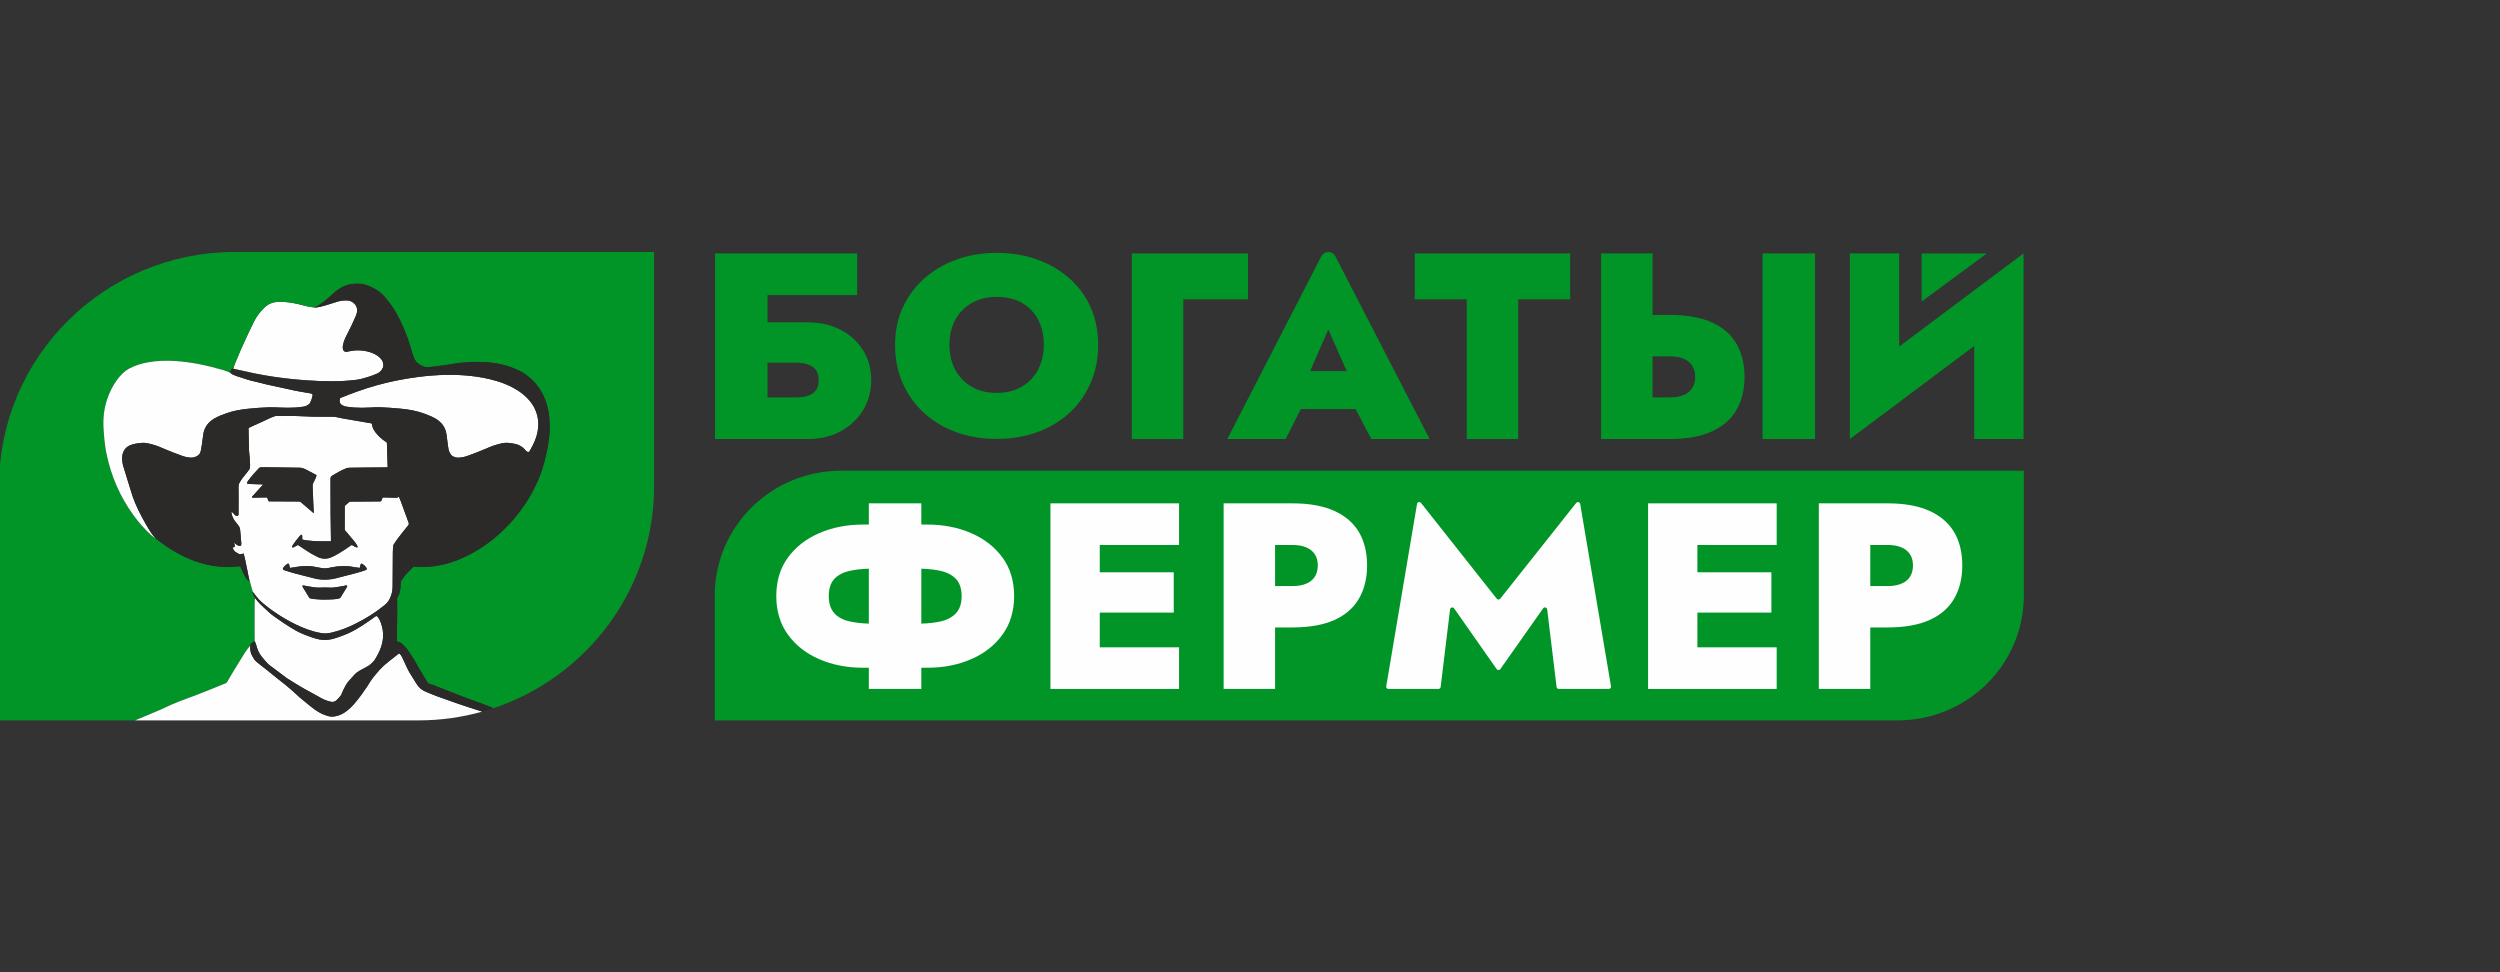 <?xml version="1.0" encoding="UTF-8"?> <svg xmlns="http://www.w3.org/2000/svg" xmlns:xlink="http://www.w3.org/1999/xlink" xml:space="preserve" width="180mm" height="70mm" version="1.1" style="shape-rendering:geometricPrecision; text-rendering:geometricPrecision; image-rendering:optimizeQuality; fill-rule:evenodd; clip-rule:evenodd" viewBox="0 0 18000 7000"><rect x="0" y="0" width="18000" height="7000" fill="#333333" stroke="none"/> <defs> <style type="text/css"> .fil4 {fill:none} .fil0 {fill:#019527;fill-rule:nonzero} .fil2 {fill:#1DA249;fill-rule:nonzero} .fil3 {fill:#2B2A29;fill-rule:nonzero} .fil1 {fill:#FEFEFE;fill-rule:nonzero} </style> </defs> <g id="Layer_x0020_1">  <g id="_2483361415168"> <path class="fil0" d="M13662.85 3389.24l-7607.96 0c-501.84,0 -908.68,402.43 -908.68,898.81l0 898.81 908.68 0 7607.96 0c501.84,0 908.64,-402.37 908.64,-898.81l0 -898.81 -908.64 0z"></path> <path class="fil1" d="M6883.62 4414.46c-26.71,29.29 -64.29,49.36 -112.64,60.13 -39.4,8.82 -85.43,13.86 -137.45,15.48l0 -395.56c52.02,1.62 98.05,6.66 137.45,15.43 48.35,10.87 85.93,30.59 112.64,59.18 26.72,28.67 40.08,69.7 40.08,123.17 0,52.18 -13.36,92.92 -40.08,122.17zm-764.57 60.13c-49.02,-10.77 -86.59,-30.84 -112.68,-60.13 -26.09,-29.25 -39.11,-69.99 -39.11,-122.17 0,-53.47 13.02,-94.5 39.11,-123.17 26.09,-28.59 63.66,-48.31 112.68,-59.18 39.69,-8.73 85.42,-13.76 136.49,-15.43l0 395.56c-51.07,-1.66 -96.8,-6.7 -136.49,-15.48zm874.35 -635.71c-94.84,-41.35 -200.82,-62.03 -317.88,-62.03l-41.99 0 0 -152.76 -377.99 0 0 152.76 -40.07 0c-117.14,0 -223.09,20.68 -317.88,62.03 -94.83,41.37 -169.93,100.21 -225.28,176.57 -55.34,76.35 -83.06,168.65 -83.06,276.84 0,106.9 27.72,198.86 83.06,275.85 55.35,77.02 130.45,136.18 225.28,177.55 94.79,41.36 200.74,62.05 317.88,62.05l40.07 0 0 152.71 377.99 0 0 -152.71 41.99 0c117.06,0 223.04,-20.69 317.88,-62.05 94.79,-41.37 169.9,-100.53 225.28,-177.55 55.34,-76.99 83.02,-168.95 83.02,-275.85 0,-108.19 -27.68,-200.49 -83.02,-276.84 -55.38,-76.36 -130.49,-135.2 -225.28,-176.57z"></path> <polygon class="fil1" points="7815.23,3624.1 7563.22,3624.1 7563.22,4960.46 7815.23,4960.46 7918.3,4960.46 8489.13,4960.46 8489.13,4660.73 7918.3,4660.73 7918.3,4410.64 8450.92,4410.64 8450.92,4120.44 7918.3,4120.44 7918.3,3923.83 8489.13,3923.83 8489.13,3624.1 7918.3,3624.1 "></polygon> <path class="fil1" d="M9440.26 4181.55c-31.83,25.47 -77.02,38.2 -135.53,38.2l-124.13 0 0 -295.9 124.13 0c58.51,0 103.7,12.74 135.53,38.15 31.79,25.47 47.73,61.75 47.73,108.82 0,48.39 -15.94,85.3 -47.73,110.73zm167.03 -503.05c-79.57,-36.28 -180.43,-54.38 -302.56,-54.38l-124.13 0 -133.61 0 -236.73 0 0 1336.35 370.34 0 0 -442.91 124.13 0c122.13,0 222.99,-17.8 302.56,-53.47 79.52,-35.62 138.73,-87.17 177.55,-154.63 38.83,-67.46 58.22,-147.02 58.22,-238.64 0,-92.88 -19.39,-172.44 -58.22,-238.65 -38.82,-66.16 -98.03,-117.37 -177.55,-153.67z"></path> <path class="fil1" d="M11348.69 3621.11l-546.87 689.45c-6.52,8.2 -18.97,8.2 -25.47,0l-544.98 -689.37c-8.69,-11.03 -26.38,-6.5 -28.76,7.36l-221.71 1312.97c-1.66,9.91 5.96,18.93 16.03,18.93l359.65 0c8.24,0 15.14,-6.11 16.14,-14.27l67.63 -558.34c1.78,-14.81 20.89,-19.55 29.42,-7.37l306.05 436.96c6.44,9.2 20.1,9.25 26.54,0.05l307.93 -437.21c8.58,-12.16 27.63,-7.37 29.42,7.4l67.62 558.51c0.99,8.16 7.91,14.27 16.14,14.27l359.65 0c10.03,0 17.68,-9.02 16.02,-18.93l-221.74 -1313.01c-2.34,-13.9 -19.98,-18.43 -28.71,-7.4z"></path> <polygon class="fil1" points="12118.22,3624.1 11866.22,3624.1 11866.22,4960.46 12118.22,4960.46 12221.29,4960.46 12792.13,4960.46 12792.13,4660.73 12221.29,4660.73 12221.29,4410.64 12753.92,4410.64 12753.92,4120.44 12221.29,4120.44 12221.29,3923.83 12792.13,3923.83 12792.13,3624.1 12221.29,3624.1 "></polygon> <path class="fil1" d="M13725.65 4181.55c-31.83,25.47 -77.02,38.2 -135.53,38.2l-124.12 0 0 -295.9 124.12 0c58.51,0 103.7,12.74 135.53,38.15 31.79,25.47 47.73,61.75 47.73,108.82 0,48.39 -15.94,85.3 -47.73,110.73zm344.59 -349.38c-38.83,-66.16 -98.04,-117.37 -177.55,-153.67 -79.57,-36.28 -180.44,-54.38 -302.57,-54.38l-124.12 0 -133.62 0 -236.72 0 0 1336.35 370.34 0 0 -442.91 124.12 0c122.13,0 223,-17.8 302.57,-53.47 79.51,-35.62 138.72,-87.17 177.55,-154.63 38.82,-67.46 58.21,-147.02 58.21,-238.64 0,-92.88 -19.39,-172.44 -58.21,-238.65z"></path> <path class="fil0" d="M13835.8 1825.04l0 346.13 469.34 -346.13c-156.46,1.33 -312.88,-1.32 -469.34,0z"></path> <path class="fil0" d="M5875.54 2808.79c-12.74,18.48 -31.51,31.84 -56.35,40.08 -24.79,8.32 -55.68,12.4 -92.58,12.4l-200.45 0 0 -250.09 200.45 0c36.9,0 67.79,4.5 92.58,13.4 24.84,8.91 43.61,22.59 56.35,41.03 12.69,18.48 19.09,42.32 19.09,71.62 0,29.25 -6.4,53.12 -19.09,71.56zm174.67 -435.25c-68.07,-35 -145.42,-52.51 -231.94,-52.51l-292.11 0 0 -196.67 645.28 0 0 -299.68 -1023.23 0 0 1336.31 89.71 0 288.24 0 292.11 0c86.52,0 163.87,-18.09 231.94,-54.38 68.09,-36.29 122.18,-86.55 162.3,-150.85 40.07,-64.24 60.08,-137.11 60.08,-218.53 0,-82.73 -20.01,-155.3 -60.08,-217.67 -40.12,-62.34 -94.21,-111.02 -162.3,-146.02z"></path> <path class="fil0" d="M7473.54 2662.36c-28,52.22 -67.11,93.04 -117.39,122.42 -50.3,29.42 -110.44,44.11 -180.42,44.11 -68.71,0 -128.54,-14.69 -179.48,-44.11 -50.88,-29.38 -90.33,-70.2 -118.34,-122.42 -28,-52.23 -41.98,-111.9 -41.98,-179.13 0,-68.42 13.98,-128.42 41.98,-180.03 28.01,-51.59 67.46,-92.08 118.34,-121.5 50.94,-29.42 110.77,-44.1 179.48,-44.1 72.57,0 133.95,14.68 184.21,44.1 50.27,29.42 88.8,69.91 115.51,121.5 26.72,51.61 40.12,111.61 40.12,180.03 0,67.23 -14.03,126.9 -42.03,179.13zm225.28 -658.88c-66.19,-58.22 -143.51,-103.24 -231.94,-135.03 -88.5,-31.79 -185.54,-47.73 -291.15,-47.73 -103.08,0 -198.87,15.94 -287.29,47.73 -88.51,31.79 -165.82,76.81 -231.99,135.03 -66.19,58.21 -118.05,127.79 -155.58,208.81 -37.53,81.02 -56.34,171.36 -56.34,270.94 0,98.4 17.85,189.03 53.47,271.84 35.61,82.81 86.22,154.55 151.8,215.13 65.53,60.63 142.85,107.44 231.94,140.44 89.05,33 187.09,49.51 293.99,49.51 106.89,0 205.23,-16.51 294.95,-49.51 89.75,-33 167.02,-79.81 231.98,-140.44 64.87,-60.58 115.13,-132.32 150.8,-215.13 35.61,-82.81 53.47,-173.44 53.47,-271.84 0,-99.58 -18.14,-189.92 -54.44,-270.94 -36.28,-81.02 -87.51,-150.6 -153.67,-208.81z"></path> <polygon class="fil0" points="8985.54,1824.66 8149.36,1824.66 8149.36,3161.03 8519.7,3161.03 8519.7,2154.94 8985.54,2154.94 "></polygon> <path class="fil0" d="M9696.73 2672.29l-264.08 0 131.33 -299.73 132.75 299.73zm-860.12 488.74l420.03 0 109.19 -215.72 394.64 0 112.81 215.72 419.99 0 -679.64 -1317.39c-21.4,-39.29 -77.81,-39.24 -99.16,0.04l-677.86 1317.35z"></path> <polygon class="fil0" points="10186.33,2154.94 10560.5,2154.94 10560.5,3161.01 10930.88,3161.01 10930.88,2154.94 11305.06,2154.94 11305.06,1824.66 10186.33,1824.66 "></polygon> <polygon class="fil0" points="12690.44,3161.01 13068.44,3161.01 13068.44,1824.66 12690.44,1824.66 "></polygon> <path class="fil0" d="M12183.59 2794.47c-14.65,22.93 -35.34,39.79 -62.04,50.6 -26.77,10.82 -59.84,16.23 -99.3,16.23l-124.07 0 0 -295.9 124.07 0c39.46,0 72.53,5.7 99.3,17.14 26.7,11.49 47.39,28.35 62.04,50.61 14.6,22.3 21.96,49.35 21.96,81.14 0,30.55 -7.36,57.26 -21.96,80.18zm141.26 -473.45c-79.56,-35.62 -180.42,-53.43 -302.6,-53.43l-124.07 0 0 -442.91 -370.39 0 0 1336.36 236.72 0 133.67 0 124.07 0c122.18,0 223.04,-18.16 302.6,-54.44 79.53,-36.23 138.69,-87.79 177.52,-154.62 38.82,-66.84 58.26,-146.06 58.26,-237.69 0,-92.88 -19.44,-172.77 -58.26,-239.6 -38.83,-66.83 -97.99,-118.01 -177.52,-153.67z"></path> <polygon class="fil0" points="13674.18,2494.81 13674.18,1824.65 13319.1,1824.65 13319.1,3161 14214.45,2490.89 14214.45,3161 14569.53,3161 14569.53,1824.65 "></polygon> <path class="fil2" d="M2269.55 2215.22c1.5,-0.21 2.95,-0.54 4.41,-0.79 0.87,1.17 4.45,2 1.53,-0.29 -0.33,-0.25 -0.57,-0.46 -1.12,-0.83 -0.03,-0.05 -0.03,-0.05 -0.08,-0.08 -1.04,-0.67 -9.61,-0.43 -17.98,-0.79 -0.24,0 -0.46,0.03 -0.66,0.03 0.5,0.76 9.49,3.41 13.9,2.75z"></path> <path class="fil2" d="M2318.04 2744.01c27.75,0.54 61.38,1.09 78.48,1.09 -26.17,0.03 -52.31,-0.46 -78.48,-1.09z"></path> <path class="fil2" d="M2709.46 2774.89c46.31,-13.02 93.12,-24.43 140.4,-34.08 -47.28,9.65 -94.09,21.06 -140.4,34.08z"></path> <path class="fil1" d="M2565.97 2734.54c26.01,-3.26 51.18,-10.24 76.15,-18.02 0.29,-0.09 0.54,-0.22 0.84,-0.3 23.04,-5.86 44.59,-15.94 66.82,-24.17 18.35,-6.83 29.67,-16.85 39.7,-31.21 12.73,-18.14 13.94,-37.7 5.53,-57.88 -5.12,-12.31 -13.73,-22.14 -23.59,-30.88 -19.06,-16.86 -41.23,-28.08 -65.25,-35.7 -51.26,-16.32 -103.2,-18.02 -155.63,-6.24 -3.36,0.79 -6.86,1.29 -10.14,2.41 -8.58,2.92 -16.2,-0.13 -23.02,-4.49 -3.07,-2.01 -5.41,-6.12 -6.7,-9.74 -4.12,-11.28 -3.42,-23.02 -1.16,-34.41 3.57,-18.27 9.28,-35.95 17.6,-52.68 14.89,-29.84 30.2,-59.51 44.69,-89.55 10.32,-21.38 19.64,-43.32 29.42,-65 9.74,-21.51 21.68,-63.45 -13.65,-93.71 -12.48,-10.69 -26.75,-18.43 -43.77,-19.44 -24.56,-1.45 -48.78,0.79 -72.37,7.92 -30.25,9.11 -60.38,18.77 -90.54,28.13 -21.4,6.65 -43.28,11.1 -65.38,14.56 2.88,2.29 -0.71,1.46 -1.54,0.29 -1.49,0.25 -2.96,0.58 -4.45,0.79 -4.37,0.66 -13.4,-1.99 -13.9,-2.75 0.25,0 0.46,-0.03 0.71,-0.03 -3.49,-0.18 -6.95,-0.46 -9.73,-0.97 -3.75,-0.33 -7.54,-0.49 -11.24,-1.2 -13.36,-2.67 -26.67,-5.53 -40.04,-8.32 -6.48,-1.38 -138.89,-43.19 -227.35,-23.88 -24.35,6.53 -45.03,18.09 -63,35.24 -31.59,30.13 -57.64,64.45 -77.07,103.56 -16.94,34.01 -33.37,68.29 -49.44,102.71 -30.37,64.87 -59.62,130.28 -86.13,196.9 -1.71,4.21 -3.21,8.49 -4.75,12.77 -2.74,7.87 -5.74,16.82 -8.45,24.73 2.75,1.03 4.08,1.66 5.42,1.95 50.43,11.12 100.82,22.26 151.3,33.16 13.6,2.96 27.34,5.25 41.02,7.74 13.45,2.46 26.85,4.92 40.28,7.16 13.73,2.37 27.51,4.54 41.24,6.7 13.48,2.09 27.01,3.91 40.49,6.04 13.57,2.16 27.3,3.36 40.91,5.2 25.58,3.46 51.3,6.27 76.98,8.78 53.17,5.24 106.44,9.11 159.82,11.27 9.24,0.38 18.36,1.04 27.46,1.75 4.41,0.08 9.09,0.16 13.99,0.29 26.13,0.63 52.3,1.12 78.48,1.04 56.63,-0.12 113.19,-3.54 169.44,-10.52z"></path> <path class="fil2" d="M2631.81 4104.29c-40.94,14.81 -83.1,25.42 -125.29,35.99 -26.42,6.62 -52.84,13.32 -79.07,20.64 -36.69,10.32 -73.98,13.48 -111.97,11.57 -29.25,-1.49 -57.09,-9.44 -85.14,-16.82 -34.45,-9.07 -69.03,-17.76 -103.61,-26.37 -28.41,-7.11 -56.3,-15.98 -83.97,-25.6 -1.33,-0.49 -2.5,-1.25 -3.46,-2.12 1.14,1.38 2.54,2.58 4.58,3.21 26.85,8.36 53.52,17.22 80.64,24.63 35.79,9.78 71.91,18.35 107.91,27.42 17.73,4.46 35.24,10.16 53.22,12.99 49.06,7.82 97.7,5.23 145.67,-8.7 25.6,-7.45 51.53,-13.86 77.4,-20.22 42,-10.33 83.78,-21.22 124.55,-35.66 7.16,-2.54 10.11,-8.58 6.16,-14.82 -4.08,-6.4 -8.74,-12.31 -14.07,-17.48 4.67,4.66 8.87,9.78 12.52,15.36 4.63,7.03 2.01,13.07 -6.07,15.98z"></path> <path class="fil2" d="M2087.63 4088.27c0.16,-0.04 0.38,-0.04 0.54,-0.08 -2.2,-8.16 -3.95,-15.49 -6.2,-22.6 -0.75,-2.32 -1.62,-3.95 -2.57,-5.2 0.41,0.79 0.87,1.58 1.2,2.67 2.58,7.9 4.49,16.06 7.03,25.21z"></path> <path class="fil2" d="M2452.06 4300.39c-2.55,4.16 -5.54,6.37 -10.62,7.74 -28.08,7.57 -56.92,7.19 -85.55,8.2 -32.21,1.12 -64.46,-0.17 -96.53,-3.49 -9.45,-1.01 -18.82,-3.25 -28.05,-5.67 -1.25,-0.33 -2.37,-1.25 -3.46,-2.37 1.34,1.58 3.05,3 4.83,3.54 6.94,1.91 14.07,4.04 21.22,4.58 28.29,2.29 56.67,3.98 77.98,5.45 23.39,-0.88 39.65,-1.17 55.85,-2.26 18.17,-1.2 36.49,-1.66 54.29,-6.78 4.87,-1.41 8.2,-3.32 10.78,-7.65 12.32,-20.35 24.84,-40.53 37.29,-60.83 3.21,-5.17 6.4,-10.37 9.28,-15.74 0.96,-1.83 1.12,-3.45 0.96,-4.87 -1.21,2.34 -2.34,4.96 -3.84,7.33 -14.76,24.31 -29.66,48.52 -44.43,72.82z"></path> <path class="fil2" d="M2497.12 4216.03c1.15,0.92 2.2,2.12 3.11,3.92 -0.33,-1.75 -1.28,-3.16 -3.11,-3.92z"></path> <path class="fil2" d="M2500.33 4220.23c0,-0.04 0.03,-0.08 0.03,-0.12 -0.03,-0.08 -0.08,-0.13 -0.13,-0.16 0.05,0.08 0.1,0.16 0.1,0.28z"></path> <path class="fil2" d="M1814.4 3578.49c0.13,0.2 0.46,0.36 0.62,0.58 -0.11,-0.38 0.05,-0.63 0,-0.96 -0.2,0.12 -0.74,0.2 -0.62,0.38z"></path> <path class="fil2" d="M1922.59 3581.64c3.98,9.48 7.74,18.52 11.52,27.5 0.12,0 0.28,0 0.41,0 -3.86,-9.11 -7.62,-17.97 -11.65,-27.5l-0.28 0z"></path> <path class="fil2" d="M2165.84 3615.36c-0.46,-0.38 -0.87,-0.46 -1.28,-0.79 29.42,25.38 59,50.64 88.58,75.86 1.66,1.45 3.51,2.7 5.29,4.03 0.37,-0.2 0.75,-0.41 1.16,-0.62 -2.99,-1.7 -4.99,-2.46 -6.48,-3.74 -29.14,-24.84 -58.34,-49.65 -87.27,-74.74z"></path> <path class="fil2" d="M2164.44 3614.5c0.05,0.05 0.08,0.05 0.08,0.05 0,0 0,0 0,0 -0.03,0 -0.03,0 -0.08,-0.05z"></path> <path class="fil2" d="M2259.71 3693.79c0.17,-0.08 0.37,-0.21 0.53,-0.3 -0.08,-0.92 -0.45,-1.82 -0.87,-2.7l0 0c0.13,0.99 0.21,1.83 0.34,3z"></path> <path class="fil2" d="M2152.67 3610.49c-8.2,-0.04 -16.44,-0.08 -24.64,-0.12 -64.25,-0.34 -128.5,-0.79 -193.49,-1.21 0.16,0.46 0.37,0.92 0.54,1.38 10.24,0 19.77,-0.05 29.29,0 63.59,0.28 127.16,0.62 190.75,0.87 1.75,0 3.28,0.16 4.78,0.62l0 0c-2.19,-0.92 -4.49,-1.54 -7.23,-1.54z"></path> <path class="fil2" d="M2259.72 3693.92c0,-0.04 0,-0.08 0,-0.12 -0.04,0 -0.08,0.04 -0.13,0.04 0.05,0.04 0.09,0.04 0.13,0.08z"></path> <path class="fil2" d="M2226.83 4303.68c0.11,0.2 0.37,0.37 0.49,0.58 -0.33,-0.41 -0.58,-0.84 -0.91,-1.25 0.17,0.21 0.29,0.46 0.42,0.67z"></path> <path class="fil2" d="M1779.64 3472.37c-1.04,2.33 -1.58,4.32 -1.33,5.9 -0.04,-0.28 0.21,-0.7 0.21,-1.03 -0.05,-1.42 0.33,-3 1.12,-4.87z"></path> <path class="fil2" d="M2197.38 3377.99c-0.57,-0.28 -1.16,-0.5 -1.74,-0.79 3.87,1.96 7.69,3.96 11.57,5.91 -3.29,-1.7 -6.58,-3.41 -9.83,-5.12z"></path> <path class="fil2" d="M2483.72 3818.57c0.79,0.92 1.66,1.83 2.45,2.75 -1.28,-1.04 -2.2,-2.16 -2.86,-3.46 0.16,0.22 0.24,0.51 0.41,0.71z"></path> <path class="fil2" d="M2175.43 3883.15c0.22,0.08 0.46,0.08 0.68,0.17 0.03,-5.49 0.16,-10.69 0.16,-15.77 -0.05,5.2 -0.54,10.4 -0.84,15.6z"></path> <path class="fil2" d="M1885.99 4337.32c2.12,1.83 4.37,3.49 6.53,5.32 -3.95,-3.32 -7.78,-6.73 -11.57,-10.19 1.71,1.58 3.24,3.33 5.04,4.87z"></path> <path class="fil2" d="M1894.03 4343.98c9.65,8.16 19.43,16.11 29.29,23.85 -10.4,-8.2 -20.73,-16.53 -30.79,-25.19 0.5,0.43 0.96,0.92 1.5,1.34z"></path> <path class="fil2" d="M1668.31 3684.52c-0.08,0.04 -0.16,0.08 -0.21,0.13 0.08,0 0.25,0 0.38,0 -0.05,-0.05 -0.13,-0.09 -0.17,-0.13z"></path> <path class="fil2" d="M2173.61 3851.59c0.54,0.87 1,1.87 1.29,3.19 0.88,3.67 1.24,7.49 1.29,11.25 0,-2.97 0.03,-6 -0.3,-8.91 -0.28,-2.7 -1.16,-4.33 -2.28,-5.53z"></path> <path class="fil2" d="M1721.76 3791.75c0,0 0,0 0,0 0.54,1.04 1.17,2.09 1.66,3.16 -0.54,-1.04 -0.95,-2.16 -1.58,-3.08 -0.05,0 -0.05,-0.03 -0.08,-0.08z"></path> <path class="fil2" d="M2176.2 3866.04c0,0.49 0.05,1 0.05,1.53 0,-0.25 0.03,-0.5 0.03,-0.74 0,-0.25 -0.08,-0.55 -0.08,-0.79z"></path> <path class="fil2" d="M1680.9 3735.3c3.83,7.07 8.2,13.89 13.61,20.26 2.37,2.75 4.58,5.66 6.82,8.53 -2.04,-2.57 -3.95,-5.24 -6.08,-7.74 -5.66,-6.65 -10.27,-13.73 -14.35,-21.05z"></path> <path class="fil2" d="M1839.98 4286.85c0.66,0.84 1.34,1.63 1.96,2.5 5.37,7.57 11.31,14.56 17.44,21.39 -6.87,-7.58 -13.45,-15.4 -19.4,-23.89 0,0 0,0 0,0z"></path> <path class="fil2" d="M1839.76 4286.58c0.08,0.08 0.17,0.16 0.21,0.25 0,0 0,0 0,0.03 -0.62,-0.82 -1.3,-1.66 -1.91,-2.49 0.53,0.75 1.2,1.45 1.7,2.21z"></path> <path class="fil2" d="M2115.84 3940.04c6.92,-3.62 14.11,-6.95 20.43,-11.44 5.83,-4.13 10.41,-4.38 16.32,-0.26 17.35,12.16 35.04,23.77 52.56,35.67 26.21,17.76 53.76,33.2 82.34,46.82 15.49,7.36 31.88,11.31 48.69,12.1 14.52,0.71 29.01,-2.04 42.65,-7.36 18.36,-7.25 36.2,-15.61 52.89,-26.34 3.41,-2.21 7.12,-3.92 10.57,-6.08 14.98,-9.33 30.08,-18.56 44.9,-28.26 13.56,-8.9 26.88,-18.22 40.15,-27.54 4.37,-3.08 7.95,-3 12.52,0 7.25,4.78 15.03,8.74 22.72,12.77 2.21,1.17 4.96,1.8 7.49,1.83 4.38,0.08 6.42,-2.58 5.04,-6.83 -1.16,-3.52 -2.95,-6.9 -4.74,-10.19 -6.9,-12.56 -16.07,-23.42 -25.26,-34.24 4.33,5.45 8.86,10.73 13.07,16.31 5.95,7.78 10.57,16.6 15.31,25.22 0.99,1.83 0.91,5.62 -0.33,6.98 -1.38,1.42 -4.79,1.75 -7.07,1.3 -3.33,-0.62 -6.67,-2.04 -9.7,-3.7 -7.87,-4.33 -15.52,-8.96 -23.77,-13.74 -2.73,1.54 -5.9,3.04 -8.73,4.95 -13.61,9.32 -27.01,19.01 -40.82,28.13 -29.3,19.31 -59.21,37.62 -91.05,52.6 -17.35,8.16 -35.41,13.15 -54.51,13.07 -18.48,-0.13 -36.24,-4.54 -52.76,-13.07 -16.19,-8.37 -32.46,-16.69 -48.19,-26.01 -17.19,-10.16 -33.78,-21.3 -50.56,-32.2 -12.39,-8.08 -24.54,-16.48 -36.91,-24.64 -1.87,-1.21 -4.08,-1.91 -5.57,-2.57 -8.95,5.11 -17.19,9.94 -25.59,14.47 -2.79,1.5 -5.91,2.63 -8.99,3.21 -2.5,0.41 -4.37,-0.17 -5.58,-1.34 0.92,1.67 2.87,2.54 5.87,2.29 2.25,-0.21 4.62,-0.87 6.61,-1.91z"></path> <path class="fil2" d="M2486.62 3821.75c-0.16,-0.13 -0.25,-0.3 -0.41,-0.43 3.7,4.21 7.49,8.41 11.27,12.57 -2.2,-2.63 -4.41,-5.2 -6.57,-7.82 -1.33,-1.54 -2.66,-3.17 -4.29,-4.32z"></path> <path class="fil2" d="M2038.87 4090.17c2.45,-4.2 5.49,-8.31 9.03,-11.64 6.74,-6.33 13.6,-12.66 21.22,-17.86 4.87,-3.32 7.95,-3.29 10.28,-0.29 -1.87,-3.49 -4.42,-4.15 -8.57,-2.08 -14.15,7.11 -24.72,18.19 -33.04,31.38 -2.71,4.28 -1.71,8.99 1.5,11.9 -2.42,-2.96 -2.88,-7.2 -0.42,-11.41z"></path> <path class="fil2" d="M1999.91 4456.9c29.76,20.22 59.42,40.66 89.92,59.71 11.53,7.25 23.47,13.91 35.41,20.48 0.04,0 0.09,0.05 0.12,0.05 0,0 0,0 0,0 0,0 0,0 -0.03,0 -12.91,-7.59 -25.76,-15.24 -38.54,-23.06 -13.23,-8.15 -26.34,-16.43 -39.24,-25.09 -31.58,-21.06 -62.21,-43.53 -93.21,-65.5 0.67,0.54 1.3,1.12 1.92,1.66 13.85,11.41 28.75,21.65 43.65,31.75z"></path> <path class="fil2" d="M1951.45 4421.41c0.96,0.71 1.91,1.38 2.91,2.09 -5.33,-4.41 -10.56,-8.99 -15.81,-13.53 2.08,1.91 4.16,3.87 6.24,5.83 2.12,1.96 4.29,3.95 6.66,5.61z"></path> <path class="fil2" d="M1856.57 4330.89c0,0 0,0 0,0 -3.28,-3.75 -6.52,-7.53 -9.52,-11.48 2.65,3.37 5.24,6.82 8.15,10.02 0.46,0.51 0.92,0.96 1.37,1.46z"></path> <path class="fil2" d="M1938.57 4409.96c-19.19,-17.81 -38.45,-35.49 -57.38,-53.59 -2.84,-2.71 -5.63,-5.46 -8.41,-8.2 8.49,8.95 17.18,17.72 26.13,26.21 12.94,12.15 26.21,23.97 39.66,35.58z"></path> <path class="fil2" d="M2130.48 4540.2c0.84,0.5 1.71,0.88 2.54,1.37 -2.59,-1.41 -5.07,-2.99 -7.66,-4.41 0,0 0.05,0 0.05,0 1.7,1 3.36,2.04 5.07,3.04z"></path> <path class="fil2" d="M2275.38 4598.71c37.65,11.03 75.56,12.2 113.6,3.54 26.04,-5.91 51.05,-15.36 76.1,-24.6 47.94,-17.59 92.83,-40.77 135.65,-68.48 34.63,-22.43 68.95,-45.2 101.95,-69.96 6.17,-4.61 10.48,-4.53 15.48,0.87 -5.41,-6.73 -10.07,-6.57 -18.43,-0.44 -27.13,19.97 -54.43,39.57 -82.94,57.58 -27.7,17.48 -55.13,35.49 -84.46,50.27 -32.71,16.48 -66.95,29.34 -101.45,41.28 -19.64,6.82 -39.58,13.28 -60.47,15.98 -30.87,3.98 -61.33,2.62 -91.41,-5.7 -25.73,-7.16 -50.77,-16.28 -75.69,-25.89 -16.69,-6.45 -33.34,-13.1 -49.49,-20.81 1.5,0.71 2.92,1.58 4.42,2.29 37.74,17.89 76.97,32.33 117.14,44.07z"></path> <path class="fil2" d="M2782.59 3375.08c-2.49,0.2 2.5,0 0,0z"></path> <path class="fil2" d="M1836.88 4623.69c0.58,1.33 1.04,2.75 1.58,4.13 3.36,8.28 6.49,16.76 8.66,25.42 2.7,10.9 6.61,21.14 11.02,31.13 -4.83,-11.69 -8.28,-23.89 -11.86,-36.09 -2.12,-7.03 -4.7,-13.84 -7.24,-20.63 -0.62,-1.71 -1.29,-3.45 -1.91,-5.16 -0.25,-0.74 -0.59,-1.54 -0.84,-2.29 -0.16,0 -0.28,0.05 -0.46,0.05 0.3,0.82 0.43,1.66 0.76,2.45 0.13,0.33 0.16,0.66 0.29,0.99z"></path> <path class="fil2" d="M2709.98 3102.77c-0.67,-0.92 0.66,0.91 0,0z"></path> <path class="fil2" d="M1882.71 4725.31c-0.17,-0.21 -0.33,-0.46 -0.55,-0.67 0,0 0,0 0,-0.04 0.22,0.3 0.42,0.63 0.63,0.87 0.33,0.42 0.66,0.84 1,1.21 0,0 0,0 0,0 -0.38,-0.46 -0.75,-0.91 -1.08,-1.37z"></path> <path class="fil2" d="M1882.09 4724.51c-2.91,-3.71 -5.66,-7.58 -8.24,-11.53 2.55,3.95 5.41,7.74 8.24,11.56 0.05,0 0.05,0.05 0.09,0.08 0,0 0,-0.03 0,-0.03 -0.04,0 -0.04,-0.05 -0.09,-0.08z"></path> <path class="fil2" d="M1841.81 4312.33c-0.21,-0.34 -0.54,-0.63 -0.79,-0.92 1.91,2.7 3.95,5.33 6.04,7.98 -1.79,-2.32 -3.62,-4.61 -5.25,-7.06z"></path> <path class="fil2" d="M1922.06 4772.07c1,1.08 2.12,2.04 3.16,3.07 -2.92,-2.99 -5.75,-6.15 -8.53,-9.23 1.79,2.04 3.54,4.16 5.37,6.16z"></path> <path class="fil0" d="M3010.87 1814.2l-1319.46 0c-938.09,0 -1698.54,755 -1698.54,1686.36l0 1686.3 979.16 0c60.63,-25.43 121.34,-50.68 181.84,-76.53 27.72,-11.81 54.42,-26.09 82.18,-37.78 37.12,-15.64 74.45,-30.99 112.4,-44.48 86.17,-30.53 170.39,-65.87 255.12,-99.99 6.98,-2.83 13.89,-5.82 21.01,-8.36 4.66,-1.66 7.65,-4.66 10.12,-8.9 13.22,-22.82 26.45,-45.65 40.15,-68.25 27.59,-45.36 55.01,-90.84 83.34,-135.73 13.24,-21.02 27.72,-41.37 44.37,-59.89 0.95,-4.33 2.45,-8.49 5.02,-12.28 6.5,-9.56 14.9,-15.77 28.26,-14.43 -1.38,-4.42 -2.12,-8.83 -2.17,-13.4 -0.2,-16.56 -0.44,-33.13 -0.44,-49.64 0,-71.41 0,-142.85 0.11,-214.26 0,-8.41 0.42,-16.81 1.01,-25.22 0.2,-3.25 1.41,-6.41 2.45,-10.9 1.91,2.08 3.21,3.33 4.25,4.58 -10.37,-14.85 -18.52,-31.05 -24.65,-48.35 -0.49,-1.34 -0.53,-2.83 -0.03,-4.71 1,1.25 2.21,2.62 3.24,3.87 0.46,1.41 0.79,2.37 0.84,2.42 0,-0.25 -0.18,-0.96 -0.38,-1.83 4.12,4.86 8.61,9.94 13.07,15.23 -4.41,-5.45 -8.87,-10.82 -13.28,-16.23 -3.9,-16.1 -27.95,-98.54 -31.92,-119.27 1.22,6.75 2.34,13.49 3.42,20.27 0.12,1.05 0.29,2.09 0.45,3.12 0.97,6.49 1.92,12.99 2.75,19.64 0,0 -4.49,-2.83 -4.49,-2.83 -9.36,-8.74 -18.52,-17.73 -24.63,-29.12 -9.75,-18.19 -33.25,-69.04 -35.63,-76.32 -14.89,0.96 -29.38,1.37 -43.73,2.92 -33.67,3.62 -67.25,2.99 -100.9,0.16 -126.64,-10.65 -241.15,-56.1 -348.54,-121.72 -6.21,-3.78 -19.02,-11.81 -33.63,-21.18 -0.45,-0.25 -0.87,-0.53 -1.29,-0.79 -8.11,-6.16 -48.43,-35.41 -77.89,-56.88 -17.06,-12.48 -30.54,-22.34 -31.67,-23.39 -49.69,-44.94 -93.84,-94.87 -132.95,-149.21 -95.25,-132.33 -159.17,-278.43 -191.78,-438.18 -3.21,-15.6 -14.74,-62.08 -22.02,-183.25 -4.24,-70.29 2.91,-141.27 24.97,-208.11 36.11,-109.55 100.94,-192.27 157.37,-222.74 42.65,-23.01 88.38,-37.2 135.82,-45.98 66.33,-12.2 133.16,-13.86 200.33,-9.53 117.29,7.57 231.22,32.5 343.7,65.37 18.31,5.37 35.87,12.66 53.09,20.73 -1.41,-1.54 -2.86,-3.12 -4.23,-4.91 2.62,-6.08 5.15,-12.82 8.31,-19.26 3.38,-6.92 5.04,-7.62 12.45,-6.09 0.46,0.13 0.92,0.26 1.41,0.34 9.45,2.04 18.85,4.25 28.25,6.49 82.73,19.77 166.12,36.28 250.14,49.56 21.22,3.37 42.49,6.24 63.82,9.03 23.48,3.04 46.95,5.95 70.49,8.53 23.35,2.54 46.78,5 70.21,6.74 37.65,2.75 75.31,5.62 113.01,7.03 2.12,0.08 7.11,0.25 13.94,0.42 5.83,0.12 11.69,0.29 17.57,0.46 3.98,0.12 7.98,0.08 11.98,0.16 -4.92,-0.08 -9.58,-0.2 -13.99,-0.28 -9.07,-0.71 -18.18,-1.38 -27.46,-1.76 -53.38,-2.16 -106.65,-6.03 -159.79,-11.23 -25.72,-2.54 -51.38,-5.37 -76.98,-8.82 -13.65,-1.83 -27.34,-3.05 -40.94,-5.2 -13.45,-2.13 -26.96,-3.96 -40.45,-6.04 -13.77,-2.16 -27.5,-4.32 -41.23,-6.66 -13.49,-2.28 -26.88,-4.74 -40.28,-7.19 -13.73,-2.5 -27.48,-4.79 -41.08,-7.74 -50.43,-10.91 -100.86,-22.06 -151.3,-33.17 -1.33,-0.29 -2.61,-0.92 -5.36,-1.96 2.66,-7.86 5.66,-16.85 8.4,-24.67 1.54,-4.33 3.07,-8.61 4.75,-12.81 26.5,-66.62 55.76,-132 86.13,-196.91 16.1,-34.41 32.5,-68.7 49.43,-102.7 19.48,-39.07 45.52,-73.45 77.11,-103.57 17.93,-17.14 38.65,-28.71 62.96,-35.25 88.47,-19.26 220.87,22.51 227.41,23.89 13.31,2.78 26.67,5.66 40.03,8.32 3.66,0.7 7.44,0.88 11.2,1.21 2.81,0.5 6.24,0.79 9.73,0.96 15.06,0.24 27.01,-7 38.2,-14.57 32.7,-22.18 64.07,-45.98 92.62,-73.57 22.14,-21.35 45.78,-40.94 73.2,-55.72 22.59,-12.18 46.31,-19.8 71.53,-23.51 26.67,-3.9 53.27,-2.83 79.89,0.08 2.88,0.33 5.74,1.04 8.49,1.88 39.66,12.11 77.57,28.08 110.86,53.35 19.01,14.44 35.11,32.17 50.27,50.51 27,32.71 51.59,67.29 72.65,104.2 18.14,31.75 33.66,64.87 48.39,98.37 24.47,55.63 44.98,112.55 60.8,171.22 5.91,21.9 13.02,43.41 23.39,63.63 2.2,4.38 4.82,8.62 7.9,12.36 12.18,14.82 27.51,25.71 44.69,33.96 16.43,7.86 34.11,9.86 51.89,8.32 21.93,-1.87 43.77,-5.37 65.66,-8.07 13.82,-1.71 27.71,-2.88 41.49,-4.83 14.93,-2.17 29.79,-4.83 44.64,-7.4 78.11,-13.53 156.75,-19.56 235.95,-16.2 70.57,3.04 139.73,14.32 206.1,39.41 33.95,12.86 67.25,27.42 97.08,48.56 77.18,54.72 129.2,127.41 155.29,218.46 11.23,39.25 17.31,79.27 19.64,120.01 4.75,82.77 -6.61,163.86 -25.38,244.18 -14.24,60.79 -31.46,120.68 -56.22,178.23 -59.13,137.27 -143.26,257.23 -250.63,361.02 -85.68,82.84 -182.13,150.16 -290.86,199.6 -59.72,27.13 -121.75,47.06 -186.59,57.68 -48.85,8.03 -98.03,11.61 -147.51,7.44 -5.78,-0.49 -11.56,-1.04 -17.36,-1.61 -3.45,-0.35 -5.9,0.9 -8.36,3.44 -12.31,12.74 -24.84,25.27 -37.32,37.83 -17.89,18.06 -33.17,38.07 -46.27,59.8 -3.41,5.65 -4.91,11.48 -5.04,18.09 -0.41,22.36 -1.83,44.62 -7.65,66.42 -3.38,12.73 -8.66,24.5 -15.9,35.58 -1.58,2.45 -2.58,5.83 -2.54,8.74 2.21,98.99 -1.29,197.94 -2.04,296.94 -0.04,3.49 0,6.95 0,11.27 3.12,1.12 6.2,2.62 9.45,3.41 14.32,3.41 25.88,10.95 36.2,21.35 14.43,14.44 27.63,29.72 39.16,46.57 22.67,33.04 44.56,66.49 62.87,102.23 10.07,19.61 22.43,37.99 33.74,56.89 8.96,14.93 17.73,29.96 26.85,44.81 4.99,8.16 10.57,15.94 15.69,24.02 2.04,3.19 4.69,4.94 8.28,5.74 18.22,4.04 35.57,10.52 52.3,18.8 4.16,2.04 8.61,3.46 12.94,5.12 56.76,22.1 113.73,43.74 170.28,66.41 44.44,17.81 89.8,33.09 134.77,49.35 31.43,11.41 62.55,23.72 93.26,36.88 672.19,-224.67 1156.35,-855.45 1156.35,-1598.55l0 -1686.36 -1698.55 0z"></path> <path class="fil2" d="M1792.34 3483.67c-3.88,-0.17 -8.08,0.04 -11.16,-2 -1,-0.67 -1.91,-1.63 -2.61,-2.88 0,-0.03 0,-0.03 0,-0.03l0 0c0.46,1.79 1.79,3.21 4.11,4.16 0.05,0.04 0.17,0.04 0.21,0.08 1.12,0.46 2.41,0.83 3.96,1.13 1.66,0.29 3.57,0.49 5.74,0.62 19.72,1.17 39.44,1.79 59.17,2.7 3.62,0.17 8.9,-0.12 14.81,-0.54 4.83,0.21 9.66,0.42 14.49,0.62 -4.83,-0.2 -9.66,-0.41 -14.49,-0.62 -24.76,-1.12 -49.47,-2.21 -74.23,-3.24z"></path> <path class="fil2" d="M1866.75 4701.75c2.32,3.75 4.66,7.49 7.08,11.2 0,0 0,0 0,0 -4.05,-6.2 -7.92,-12.52 -11.28,-19.1 1.33,2.67 2.62,5.33 4.2,7.9z"></path> <path class="fil2" d="M1916.1 4765.25c0.2,0.2 0.41,0.41 0.58,0.66 -1.88,-2.12 -3.67,-4.25 -5.5,-6.36 1.63,1.91 3.21,3.82 4.92,5.7z"></path> <path class="fil2" d="M1778.33 3478.3c0.03,0.08 0.03,0.2 0.08,0.28 0.04,0.1 0.08,0.1 0.12,0.18 0,0 0,0 0,0l0 0c-0.04,-0.18 -0.17,-0.3 -0.2,-0.46z"></path> <path class="fil2" d="M1883.79 4726.71c2.95,3.87 5.7,7.82 8.94,11.53 2.83,3.16 5.58,6.37 8.28,9.56 -5.81,-6.98 -11.52,-14.02 -17.22,-21.09 0,0 0,0 0,0z"></path> <path class="fil1" d="M3132.08 3012.04c2.91,1.66 5.87,3.19 8.65,4.99 5.21,3.21 10.16,6.61 14.82,10.19 28.08,21.43 47.1,49.02 55.67,83.43 1.42,5.74 2.59,11.65 3.41,17.81 3.46,25.26 6.96,50.57 10.12,75.87 0.45,3.82 0.91,7.65 1.42,11.47 0.99,7.62 2.16,15.23 4.03,22.69 0.91,3.7 2,7.4 3.33,10.98 3.08,8.32 7.9,16.06 12.56,23.67 0.67,1.09 1.68,2.25 2.83,3.42 3.46,3.49 8.53,6.98 11.44,8.56 3.21,1.72 6.46,3.26 9.78,4.59 6.58,2.66 13.4,4.5 20.44,5.24 3.49,0.38 7.07,0.46 10.69,0.3 11.08,-0.63 22.01,-1.96 32.84,-4.09 10.77,-2.12 21.42,-4.99 31.87,-8.69 21.89,-7.7 43.52,-16.06 65.12,-24.47 19.18,-7.49 38.28,-15.19 57.26,-23.14 20.1,-8.41 39.9,-17.39 60.38,-24.75 6.82,-2.42 13.73,-4.71 20.72,-6.67 15.61,-4.45 31.3,-8.9 47.15,-12.18 11.52,-2.42 23.09,-3.25 34.65,-2.96 5.8,0.13 11.57,0.54 17.35,1.16 5.75,0.63 11.54,1.47 17.32,2.42 5.28,0.91 10.53,1.87 15.82,2.95 5.24,1.12 10.48,2.34 15.59,3.79 19.19,5.33 36.13,14.27 50.6,27.04 4.83,4.3 9.42,8.96 13.65,14.11 3.5,4.17 7.04,8.33 11.45,11.08 3.33,2.07 7.12,3.32 11.78,3.19 1.53,-0.03 3.16,-0.24 4.9,-0.62 4.08,-6.65 8.08,-13.44 11.99,-20.27 11.65,-20.46 22.3,-41.61 31,-63.74 7.65,-19.55 13.69,-39.41 17.64,-59.64 4,-20.26 5.91,-40.86 5.42,-61.86 -0.17,-7.67 -0.68,-15.2 -1.47,-22.6 -4.77,-44.53 -20.59,-84.93 -46.52,-121.42 -4.28,-6.13 -8.9,-12.07 -13.76,-17.95 -11.54,-13.84 -24.07,-26.54 -37.42,-38.27 -6.7,-5.86 -13.61,-11.49 -20.72,-16.89 -7.12,-5.42 -14.39,-10.57 -21.88,-15.53 -12.12,-8.08 -24.56,-15.52 -37.21,-22.43 -38.04,-20.72 -78.27,-36.5 -119.92,-49.09 -33.46,-10.12 -67.33,-18.24 -101.5,-24.6 -34.16,-6.37 -68.65,-11.02 -103.45,-14.27 -13.48,-1.25 -26.91,-2.29 -40.39,-3.17 -26.97,-1.75 -53.93,-2.7 -80.94,-2.9 -13.49,-0.1 -27,0 -40.53,0.24 -16.35,0.29 -32.67,0.88 -48.98,1.67 -32.62,1.53 -65.16,4.03 -97.66,7.32 -16.27,1.67 -32.5,3.54 -48.68,5.57 -55.35,6.96 -110.28,16.11 -164.92,27.22 -47.26,9.65 -94.03,21.06 -140.35,34.08 -46.36,13.02 -92.2,27.71 -137.6,43.9 -39.37,14.03 -78.11,29.67 -117.06,44.73 -2.24,0.87 -5.04,2.34 -5.99,4.28 -1.42,2.83 -2.49,6.54 -3.08,10.62 -0.88,6.12 -0.58,13.15 1.54,19.69 1.42,4.36 3.62,8.48 6.82,11.93 1.63,1.75 3.5,3.33 5.61,4.66 10.46,6.67 21.68,11.44 33.8,13.15 14.44,2 28.92,3.71 43.44,5.08 4.83,0.46 9.65,1.05 14.52,1.33 18.27,1.25 36.54,1.83 54.85,1.79 18.27,0 36.58,-0.62 54.84,-1.74 28.72,-1.8 57.43,-3.13 86.17,-1.67 44.58,2.24 89.14,4.94 133.54,9.32 14.81,1.45 29.63,3.11 44.4,4.99 62.75,8.03 122.55,25.68 180.14,51.35 9.12,4.08 17.97,8.74 26.67,13.74z"></path> <path class="fil1" d="M972.89 3621.44c-11.82,-27.38 -20.68,-56.06 -29.75,-84.52 -16.27,-51.13 -31.96,-102.49 -47.39,-153.92 -5.74,-19.14 -37.45,-98.7 6.24,-151.71 18.93,-23.01 48.51,-32.58 78.27,-37.58 27,-4.53 54.13,-8.07 81.34,-2.49 15.33,3.16 30.43,7.49 45.49,11.73 28.87,8.11 56.01,20.72 83.56,32.29 18.19,7.62 36.44,15.03 54.85,22.18 22.12,8.57 44.31,17.18 66.73,25.1 20.89,7.36 42.57,11.6 64.71,12.69 16.68,0.83 62.25,-10.91 68.12,-46.36 2.75,-16.73 6.78,-32.92 8.91,-49.61 2.99,-23.29 6.02,-46.6 9.27,-69.86 7.45,-53.47 36.71,-91.75 82.98,-117.8 28.46,-15.97 58.92,-27.34 89.67,-38 46.9,-16.21 95.41,-24.46 144.6,-29.96 52.84,-5.86 105.86,-9.4 158.95,-11.14 25.52,-0.88 51.1,0.79 76.61,1.91 36.88,1.66 73.74,2.33 110.61,-0.12 19.34,-1.3 38.7,-3.67 57.92,-6.42 15.77,-2.24 30.05,-8.9 42.12,-19.42 2.95,-2.59 4.99,-6.37 6.81,-9.95 7.99,-15.57 12.99,-32.16 16.98,-49.18 2.17,-9.37 -1.95,-13.86 -12.86,-16.56 -9.52,-2.38 -19.43,-3.3 -29.12,-5.01 -28.88,-5.07 -57.88,-9.48 -86.56,-15.51 -68.41,-14.45 -136.73,-29.54 -204.98,-44.74 -21.25,-4.74 -42.02,-11.6 -63.33,-15.89 -51.93,-10.48 -101.9,-27.47 -151.92,-44.36 -7.7,-2.58 -15.19,-5.86 -22.64,-9.02 -6.86,-2.91 -12.94,-7 -18.39,-12.69 -17.23,-8.08 -34.78,-15.36 -53.1,-20.73 -112.47,-32.87 -226.4,-57.8 -343.71,-65.37 -67.16,-4.33 -133.99,-2.71 -200.27,9.52 -47.49,8.79 -93.22,22.98 -135.87,45.99 -56.42,30.41 -121.25,113.18 -157.38,222.7 -22.04,66.87 -29.2,137.86 -24.95,208.11 7.27,121.2 18.84,167.69 22.01,183.3 32.66,159.74 96.58,305.84 191.78,438.16 39.12,54.34 83.27,104.28 132.96,149.22 1.15,1.04 14.6,10.9 31.65,23.38 -18.34,-19.05 -34.4,-39.94 -48.22,-62.67 -38.37,-63.08 -73.45,-127.91 -102.7,-195.69z"></path> <path class="fil1" d="M3010.87 5186.88c160,0 314.79,-22.02 461.55,-63.05 -36.32,-11.56 -72.65,-23.26 -108.93,-35.12 -27.84,-9.11 -55.59,-18.52 -83.23,-28.16 -44.64,-15.61 -89.17,-31.38 -133.65,-47.4 -15.57,-5.62 -30.83,-11.95 -46.11,-18.27 -15.85,-6.49 -31.75,-12.82 -47.18,-20.18 -5.58,-2.7 -10.75,-6.04 -15.82,-9.58 -2.2,-1.58 -4.41,-3.2 -6.53,-4.94 -3.12,-2.55 -6.08,-5.25 -8.94,-8.08 -2.29,-2.29 -4.63,-4.61 -6.79,-7.07 -3.16,-3.66 -6.15,-7.45 -9.03,-11.32 -3.08,-4.2 -5.95,-8.57 -8.94,-12.9 -17.27,-27.22 -34.37,-54.59 -50.94,-82.27 -1.71,-3.07 -3.45,-6.12 -5.11,-9.23 -5.54,-10.19 -10.46,-20.77 -15.36,-31.26 -6.29,-13.39 -12.4,-26.83 -18.52,-40.23 -1.29,-2.95 -2.54,-5.87 -3.87,-8.78 -1,-2.25 -2.24,-4.37 -3.29,-6.58 -1.91,-4.12 -3.74,-8.23 -5.73,-12.31 -4.76,-9.95 -11.66,-18.61 -19.9,-25.77 -0.12,0.05 -0.12,0.05 -0.25,0.09 -0.21,-0.2 -0.41,-0.5 -0.63,-0.7 -25.96,20.51 -51.01,40.69 -76.56,60.29 -23.13,17.73 -44.61,37.25 -64.08,58.8 -15.73,17.43 -30.79,35.54 -45.49,53.88 -9.02,11.32 -17.01,23.47 -25.09,35.54 -6.11,9.15 -11.27,18.93 -17.35,28.13 -27.67,41.94 -57.22,82.52 -89.55,121.01 -18.39,21.88 -38.6,41.61 -61.42,58.92 -21.55,16.44 -44.85,28.62 -71.31,34.91 -20.18,4.79 -40.33,6.41 -60.22,0.3 -16.35,-5 -32.82,-10.32 -48.02,-17.9 -12.06,-5.99 -23.67,-12.82 -34.95,-20.06 -3.29,-2.12 -6.58,-4.28 -9.77,-6.49 -11.28,-7.74 -22.23,-15.93 -32.8,-24.72 -5.79,-4.83 -11.7,-9.57 -17.56,-14.36 -1.71,-1.45 -3.41,-2.91 -5.12,-4.36 -3.03,-2.62 -6.32,-4.99 -9.4,-7.57 -5.71,-4.66 -11.36,-9.37 -17.07,-13.98 -2.45,-1.96 -4.94,-3.88 -7.4,-5.79 -18.56,-14.44 -35.83,-30.38 -52.85,-46.61 -2.86,-2.74 -5.99,-5.2 -8.9,-7.86 -3.71,-3.5 -7.41,-7.03 -11.23,-10.41 -4.33,-3.87 -8.91,-7.52 -13.32,-11.36 -2.12,-1.82 -4.12,-3.82 -6.29,-5.56 -1.53,-1.25 -3.08,-2.5 -4.61,-3.75 -10.24,-8.78 -20.26,-17.73 -30.75,-26.18 -27.77,-22.42 -56.89,-43.28 -83.98,-66.45 -28.42,-24.26 -57.97,-47.02 -87.63,-69.62 -0.54,-0.41 -1.04,-0.83 -1.58,-1.25 -11.77,-9.44 -23.59,-18.8 -34.92,-28.75 -5.07,-4.49 -9.53,-9.53 -13.51,-14.89 -0.59,-0.79 -1.09,-1.71 -1.63,-2.54 -3.54,-5.08 -6.78,-10.37 -9.4,-16.07 -0.84,-1.87 -1.71,-3.75 -2.83,-5.41 -1.67,-2.45 -3.16,-4.99 -4.5,-7.53 -0.13,-0.29 -0.29,-0.54 -0.41,-0.79 -3.75,-7.28 -6.2,-14.89 -7.83,-22.63 -1.04,-6.33 -1.87,-12.66 -2.57,-19.03 -0.43,-6.35 -0.51,-12.81 -0.43,-19.29 0.05,-2.55 0.63,-4.96 1.22,-7.38 -16.65,18.52 -31.13,38.87 -44.37,59.89 -28.33,44.89 -55.75,90.38 -83.34,135.73 -13.7,22.55 -26.93,45.45 -40.15,68.25 -2.47,4.24 -5.46,7.19 -10.12,8.9 -7.12,2.54 -14.03,5.53 -21.01,8.37 -84.73,34.12 -168.95,69.45 -255.12,99.99 -37.95,13.48 -75.28,28.84 -112.4,44.48 -27.76,11.7 -54.46,25.97 -82.18,37.78 -60.5,25.8 -121.21,51.11 -181.84,76.53l719.38 0 1319.46 0z"></path> <path class="fil1" d="M1837.14 4622.49c0.61,1.71 1.29,3.45 1.91,5.16 2.54,6.74 5.12,13.6 7.2,20.63 3.62,12.15 7.07,24.4 11.9,36.09 1.41,3.16 2.83,6.37 4.41,9.48 3.33,6.58 7.24,12.9 11.28,19.1 2.58,4 5.33,7.83 8.24,11.57 0.04,0 0.04,0.05 0.08,0.08 0,0 0,0 0,0 0,0 0,0 0,0.05 0.2,0.2 0.37,0.41 0.54,0.66 0.37,0.46 0.7,0.92 1.08,1.38 0,0 0,0 0,0 5.71,7.06 11.44,14.14 17.23,21.14 3.37,3.95 6.79,7.82 10.15,11.73 1.84,2.11 3.67,4.24 5.54,6.33 2.79,3.11 5.62,6.23 8.53,9.27 0.03,0.04 0.03,0.04 0.08,0.09 14.6,14.93 32.04,26.59 48.73,39.03 29.04,21.72 57.96,43.56 86.92,65.37 1.41,1.04 2.71,2.24 4.16,3.16 16.23,10.16 32.46,20.3 48.73,30.38 14.57,9.03 29.09,18.06 43.78,26.84 10.69,6.41 21.55,12.6 32.45,18.64 29.96,16.61 60.14,32.74 89.93,49.68 25.72,14.65 51.1,29.93 79.81,38.32 6.7,1.96 13.43,3.59 20.13,5.58 18.19,5.34 33.39,-0.92 46.03,-13.4 10.11,-9.94 19.01,-21.13 28.21,-31.95 1.83,-2.12 2.67,-5.08 3.84,-7.7 5.4,-12.2 10.44,-24.51 16.18,-36.5 4.91,-10.19 10.78,-19.93 15.98,-29.96 9.57,-18.6 24.42,-33.07 38.03,-48.48 7.49,-8.48 15.1,-16.89 22.69,-25.3 11.8,-13.05 25.91,-23.26 41.05,-31.95 15.11,-8.66 30.67,-16.43 46.11,-24.55 19.77,-10.37 37.12,-24.31 51.48,-41.03 10.45,-12.15 18.22,-26.8 26.17,-40.95 7.49,-13.39 14.44,-27.21 20.23,-41.44 22.01,-54.02 29.5,-109.61 14.77,-166.91 -4.91,-19.1 -11.36,-37.82 -20.89,-55.21 -3.21,-5.83 -6.95,-11.49 -11.28,-16.43 -0.13,-0.18 -0.29,-0.26 -0.41,-0.38 -4.95,-5.42 -9.28,-5.5 -15.49,-0.88 -32.99,24.72 -67.33,47.52 -101.9,69.9 -42.81,27.76 -87.76,50.9 -135.66,68.55 -25.09,9.19 -50.09,18.63 -76.1,24.59 -38.03,8.61 -75.99,7.44 -113.6,-3.54 -40.2,-11.78 -79.4,-26.17 -117.14,-44.11 -1.5,-0.71 -2.95,-1.54 -4.45,-2.29 -7.03,-3.33 -13.98,-6.9 -20.76,-10.77 -0.84,-0.46 -1.71,-0.88 -2.55,-1.38 -1.7,-1 -3.41,-2.04 -5.12,-3.03 0,0 0,0 0,0 0,0 0,0 -0.03,0 0,-0.05 -0.05,-0.05 -0.08,-0.08 -11.95,-6.59 -23.89,-13.2 -35.46,-20.45 -30.5,-19.05 -60.12,-39.47 -89.88,-59.7 -14.9,-10.11 -29.8,-20.35 -43.65,-31.79 -0.67,-0.55 -1.25,-1.09 -1.92,-1.63 -0.95,-0.71 -1.94,-1.42 -2.91,-2.08 -2.37,-1.66 -4.53,-3.66 -6.65,-5.61 -2.08,-1.96 -4.12,-3.92 -6.21,-5.83 -13.48,-11.62 -26.75,-23.42 -39.65,-35.62 -8.99,-8.45 -17.64,-17.23 -26.18,-26.17 -5.45,-5.7 -10.85,-11.49 -16.18,-17.32 -0.46,-0.45 -0.92,-0.95 -1.37,-1.45 -2.91,-3.21 -5.5,-6.66 -8.16,-10.03 -2.08,-2.63 -4.12,-5.28 -5.99,-7.99 -1.04,-1.24 -2.33,-2.49 -4.25,-4.58 -1.04,4.46 -2.24,7.65 -2.45,10.91 -0.58,8.36 -1,16.81 -1,25.21 -0.12,71.41 -0.12,142.82 -0.12,214.26 0,16.53 0.24,33.09 0.46,49.65 0.03,4.57 0.79,8.99 2.15,13.4 0.17,0 0.3,-0.05 0.46,-0.05 0.25,0.75 0.55,1.55 0.84,2.29z"></path> <path class="fil1" d="M1827.4 3583.27c-4.24,0.04 -9.78,2.33 -12.27,-3.54 -0.13,-0.29 0,-0.42 -0.08,-0.66 -0.21,-0.22 -0.51,-0.38 -0.63,-0.58 -0.13,-0.18 0.38,-0.26 0.58,-0.38 -0.62,-4.33 3.75,-6.12 6.12,-8.69 17.44,-19.44 35.08,-38.7 52.68,-58.01 5.66,-6.21 11.53,-12.28 17.27,-18.44 0.66,-0.74 1.12,-1.71 2.32,-3.54 -0.57,-0.03 -1.58,-0.57 -1.4,-0.95 -3.83,-0.33 -7.37,-0.79 -10.95,-0.96 -4.82,-0.21 -9.66,-0.41 -14.48,-0.62 -5.91,0.46 -11.15,0.7 -14.82,0.54 -19.72,-0.87 -39.44,-1.55 -59.16,-2.67 -2.17,-0.13 -4.05,-0.37 -5.75,-0.66 -1.54,-0.29 -2.83,-0.67 -3.95,-1.13 -0.04,-0.03 -0.13,-0.03 -0.21,-0.03 -2.32,-1.01 -3.66,-2.38 -4.12,-4.17l0 -0.03c0,0 0,0 0,0 -0.04,-0.05 -0.13,-0.1 -0.16,-0.18 -0.05,-0.08 0,-0.17 -0.05,-0.28 -0.29,-1.58 0.25,-3.59 1.3,-5.91 0.79,-1.88 2.07,-4 3.87,-6.5 12.31,-16.85 25.25,-33.24 38.78,-49.14 12.98,-15.23 27.25,-29.34 40.53,-44.27 5.7,-6.37 11.77,-8.58 20.51,-8.37 42.94,0.92 85.93,0.83 128.87,1.38 47.6,0.57 95.16,1.91 142.77,1.95 14.73,0 27.88,3.33 40.69,9.78 0.55,0.28 1.17,0.5 1.71,0.79 3.29,1.7 6.54,3.41 9.82,5.12 20.89,10.9 41.86,21.68 62.75,32.62 4.33,2.28 6.78,4.08 8.16,6.2 0.71,2.08 0.38,4.62 -1.08,8.49 -4.66,12.45 -9.74,24.96 -16.44,36.37 -7.2,12.23 -10.36,24.54 -9.66,38.7 2.21,43.15 3.67,86.39 5.45,129.57 0.68,15.65 1.34,31.29 2.09,46.95 0.12,2.53 0.5,5.36 0.87,8.74l0 0 0 0c0.46,0.91 0.83,1.83 0.91,2.73 -0.16,0.09 -0.36,0.22 -0.53,0.3 0,0.05 0,0.08 0,0.13 -0.05,-0.05 -0.09,-0.05 -0.13,-0.08 -0.38,0.2 -0.75,0.41 -1.17,0.62 -1.74,-1.33 -3.62,-2.58 -5.28,-4 -29.58,-25.26 -59.17,-50.52 -88.6,-75.9 -0.03,-0.04 -0.08,-0.04 -0.08,-0.04 -1.5,-1.13 -2.99,-1.87 -4.53,-2.5 -1.5,-0.46 -3.08,-0.62 -4.82,-0.62 -63.59,-0.21 -127.17,-0.58 -190.76,-0.88 -9.53,-0.04 -19.05,0 -29.25,0 -0.2,-0.46 -0.37,-0.92 -0.58,-1.36 -0.13,0 -0.25,0 -0.41,0 -3.75,-8.99 -7.54,-18.03 -11.54,-27.51 -3.82,0 -7.69,-0.08 -11.56,0 -27.88,0.54 -55.72,1.25 -83.6,1.62zm295.99 500.55c40.15,-7.95 80.6,-10.28 121.29,-6.24 11.82,1.16 23.48,3.98 35.17,6.07 14.56,2.58 29.04,5.66 43.69,7.66 12.11,1.66 24.26,1.36 36.41,-0.96 23.09,-4.41 46.11,-9.5 69.4,-12.07 20.43,-2.28 41.16,-2 61.75,-1.95 21.81,0.03 43.33,3.65 64.71,7.73 11.36,2.21 22.89,3.38 34,4.96 2.46,-9.04 4.29,-16.89 6.78,-24.55 2.12,-6.58 5.17,-7.78 11.24,-4.49 2.08,1.12 3.95,2.45 5.86,3.74 3.34,2.33 6.67,4.7 9.62,7.44 0.67,0.62 1.41,1.13 2.08,1.79 5.32,5.17 9.98,11.08 14.02,17.48 3.96,6.24 1.05,12.28 -6.16,14.82 -40.78,14.44 -82.56,25.33 -124.5,35.66 -25.93,6.36 -51.84,12.77 -77.44,20.22 -47.97,13.93 -96.61,16.52 -145.68,8.7 -17.98,-2.83 -35.5,-8.53 -53.22,-12.99 -35.99,-9.07 -72.11,-17.64 -107.9,-27.42 -27.09,-7.41 -53.81,-16.27 -80.64,-24.63 -2,-0.63 -3.41,-1.83 -4.58,-3.21 -3.21,-2.91 -4.2,-7.61 -1.5,-11.9 8.32,-13.19 18.89,-24.3 33.04,-31.38 4.17,-2.07 6.7,-1.41 8.58,2.09 0.95,1.25 1.83,2.87 2.53,5.2 2.29,7.11 4.04,14.44 6.24,22.59 0.05,0.29 0.13,0.54 0.22,0.84 11.14,-1.63 23.17,-2.88 34.99,-5.2zm376.91 136.4c0.22,1.45 0.05,3.04 -0.95,4.9 -2.87,5.37 -6.08,10.54 -9.24,15.74 -12.44,20.3 -25,40.48 -37.33,60.83 -2.57,4.29 -5.91,6.25 -10.77,7.65 -17.78,5.12 -36.08,5.58 -54.27,6.8 -16.22,1.07 -32.5,1.32 -55.84,2.24 -21.3,-1.45 -49.68,-3.16 -78.02,-5.45 -7.15,-0.59 -14.23,-2.67 -21.18,-4.62 -1.83,-0.5 -3.54,-1.92 -4.87,-3.5 -0.17,-0.21 -0.33,-0.37 -0.5,-0.54 -0.13,-0.21 -0.37,-0.38 -0.49,-0.58 -0.13,-0.24 -0.3,-0.46 -0.43,-0.67 -15.88,-25.67 -31.66,-51.43 -47.23,-77.31 -3.78,-6.28 -0.7,-11.11 6.62,-10.32 6.87,0.71 13.61,2.75 20.48,3.95 33.12,5.7 66.24,13.16 100.07,11.49 21.68,-1.05 43.15,-1.58 64.83,0.04 26.26,1.99 52.02,-3.54 77.81,-7.57 12.91,-2 25.63,-4.83 38.46,-7.25 1.99,-0.37 4.03,-0.87 6.04,-0.79 1.41,0.05 2.61,0.33 3.6,0.76 1.84,0.79 2.84,2.16 3.18,3.9 0.03,0.09 0.08,0.13 0.12,0.22 -0.04,0 -0.04,0.08 -0.09,0.08zm-660.33 66.62c0,0 0,0 0.04,0.03 5.91,8.46 12.49,16.32 19.35,23.85 1.88,2.13 3.71,4.29 5.67,6.33 5.07,5.33 10.43,10.4 15.88,15.39 3.84,3.46 7.66,6.86 11.61,10.2 10.07,8.65 20.4,16.98 30.8,25.22 8.23,6.44 16.51,12.78 24.92,18.93 3,2.24 6.08,4.37 9.12,6.57 15.26,10.98 30.79,21.65 46.56,31.79 3.42,2.21 6.86,4.33 10.28,6.5 25.26,15.89 50.97,31.12 77.47,45.19 54.48,28.84 110.61,53.88 170.24,70.19 19.85,5.42 40.11,9.45 60.42,12.61 25.14,3.92 49.77,-1.58 74.11,-7.32 53.06,-12.61 103.37,-32.75 152.34,-56.42 79.53,-38.42 154.09,-84.77 222.42,-140.81 18.3,-14.98 31.49,-33.96 40.15,-55.97 2.12,-5.37 3.91,-10.91 5.87,-16.36 8.48,-23.3 9.62,-47.43 9.62,-72.03 0,-77.48 0.66,-155 1.41,-232.53 0.17,-16.22 1.5,-32.45 2.87,-48.64 0.33,-3.74 2.53,-7.61 4.66,-10.94 19.39,-30.75 41.56,-59.42 64.25,-87.8 12.69,-15.86 25.21,-31.88 38.28,-47.4 3,-3.62 4.58,-6.99 5.03,-10.57 0.38,-3.45 -0.25,-7.07 -1.87,-11.36 -19.22,-51.31 -37.71,-102.98 -56.51,-154.46 -2.78,-7.62 -6.07,-15.06 -9.32,-22.51 -1.25,-2.87 -2.99,-5.54 -5.16,-9.45 -6.11,9.15 -14.6,8.54 -23.05,8.33 -25.84,-0.63 -51.69,-1.17 -77.57,-1.67 -4.62,-0.08 -9.23,0 -14.65,0 -2.91,7.03 -6.02,14.11 -8.77,21.35 -1.8,4.74 -3.71,7.07 -9.91,7.07 -56.34,0 -112.68,0.67 -169.03,1.08 -15.1,0.13 -30.21,0.3 -45.3,0.13 -3.51,-0.04 -6.04,0.96 -8.53,3.25 -8.87,7.95 -17.73,15.88 -26.93,23.46 -3.58,2.91 -4.66,6.04 -4.63,10.45 0.13,20.3 0.05,40.64 0,60.96 -0.08,33.66 -0.08,67.32 -0.33,100.99 -0.03,2.87 0.43,5.28 1.55,7.41 0.66,1.25 1.58,2.41 2.87,3.45 0.16,0.12 0.24,0.29 0.41,0.42 1.63,1.16 2.99,2.78 4.29,4.32 2.21,2.62 4.37,5.21 6.57,7.82 14.19,16.94 28.35,33.88 42.57,50.77 1.66,2.04 3.38,4.04 5.09,6.04 9.18,10.82 18.34,21.67 25.2,34.24 1.8,3.29 3.62,6.66 4.76,10.19 1.4,4.25 -0.63,6.92 -5.01,6.83 -2.53,-0.08 -5.28,-0.67 -7.52,-1.82 -7.66,-4.05 -15.44,-8.04 -22.68,-12.79 -4.58,-3.03 -8.15,-3.08 -12.53,0 -13.32,9.33 -26.59,18.65 -40.15,27.55 -14.82,9.7 -29.93,18.89 -44.91,28.25 -3.44,2.17 -7.19,3.87 -10.57,6.08 -16.67,10.73 -34.53,19.11 -52.92,26.3 -13.61,5.37 -28.09,8.07 -42.61,7.41 -16.85,-0.84 -33.21,-4.79 -48.69,-12.11 -28.63,-13.6 -56.13,-29.04 -82.34,-46.82 -17.53,-11.89 -35.25,-23.51 -52.56,-35.66 -5.91,-4.11 -10.49,-3.87 -16.32,0.25 -6.32,4.49 -13.51,7.83 -20.42,11.44 -2,1.05 -4.37,1.71 -6.62,1.92 -3,0.25 -4.96,-0.67 -5.91,-2.28 -0.71,-1.3 -0.91,-2.96 -0.17,-5.12 1.12,-3.29 2.62,-6.54 4.54,-9.37 6.36,-9.36 12.73,-18.72 19.6,-27.67 8.82,-11.53 18.1,-22.72 27.26,-33.96 2.91,-3.57 5.91,-7.2 9.36,-10.27 4.07,-3.71 7.49,-4.04 9.7,-1.71 1.07,1.21 1.99,2.87 2.29,5.57 0.33,2.92 0.28,5.91 0.28,8.88 0,0.28 0.08,0.53 0.08,0.82 0,0.25 0,0.46 0,0.71 -0.03,5.07 -0.12,10.27 -0.16,15.77 0,0.21 0,0.41 0,0.62 4.11,1.17 8.44,2.71 12.85,3.5 9.16,1.62 18.36,2.96 27.56,4.08 49.68,6.04 99.61,6.45 149.59,5.86 4.08,-0.08 8.15,-0.08 12.19,-0.2 1.12,-0.05 2.24,-0.41 4.07,-0.79 0.18,-2.5 0.51,-5 0.46,-7.49 -0.87,-63 -2.2,-126 -2.66,-189 -0.58,-81.85 -0.5,-163.71 -0.71,-245.56 0,-3.19 0.26,-6.4 0.38,-9.56 0,-0.05 0,-0.09 0,-0.09 0.24,-8.41 3.58,-15.06 10.99,-19.39 19.26,-11.24 38.32,-23.01 58,-33.5 14.27,-7.57 29.46,-13.53 44.28,-20.13 7.28,-3.29 15.06,-3.96 22.96,-4.05 38.62,-0.41 77.24,-1.03 115.81,-1.41 37.78,-0.37 75.53,-0.5 113.27,-0.83 12.78,-0.13 25.55,-0.46 38.33,-0.79 2.28,-0.04 4.57,-0.38 7.73,-0.71 -1.87,-59.09 -3.78,-117.84 -5.66,-177.17 -1.08,-0.76 -5.91,-4.76 -7.49,-5.75 -14.48,-9.23 -27.97,-19.52 -40.45,-30.91 -0.92,-0.84 -1.74,-1.71 -2.61,-2.55 -4.96,-4.61 -9.75,-9.4 -14.32,-14.36 -3.08,-3.32 -5.91,-6.86 -8.83,-10.35 -2.62,-3.13 -5.32,-6.16 -7.77,-9.4 -1.21,-1.59 -2.42,-3.17 -3.59,-4.79 -0.66,-0.92 -1.33,-1.83 -1.95,-2.79 -5.74,-8.11 -10.77,-16.65 -14.15,-26.01 -3.24,-9.11 -5.15,-18.76 -7.78,-29.25 -0.2,-0.75 -0.33,-1.41 -0.54,-2.17 -9.19,-1.53 -20.01,-3.28 -30.84,-5.15 -57.75,-9.91 -115.54,-19.69 -173.31,-29.85 -17.97,-3.16 -35.7,-7.82 -53.71,-10.81 -10.54,-1.75 -21.35,-2.16 -32.05,-2.24 -31.33,-0.3 -62.66,-0.05 -94,-0.13 -14.52,0 -29.04,0.08 -43.56,-0.42 -35.13,-1.21 -70.21,-2.66 -105.32,-4.11 -36.58,-1.55 -73.16,-2.04 -109.73,-0.3 -13.86,0.66 -27.81,-1.08 -41.7,-1.54 -2.78,-0.09 -5.78,0.16 -8.4,1.05 -28.18,9.27 -54.93,21.79 -81.52,34.9 -22.14,10.91 -44.9,20.39 -67.32,30.67 -15.28,6.99 -30.39,14.23 -45.32,21.26 1,52.14 1.58,103.2 3.21,154.22 0.62,19.97 3.82,39.82 5.4,59.79 1.3,17.07 2.12,34.17 2.71,51.27 0.28,7.2 -0.21,14.52 -1.13,21.64 -0.46,3.57 -2.21,7.27 -4.2,10.32 -4.12,6.32 -8.66,12.39 -13.35,18.3 -12.78,16.15 -26.06,31.92 -38.46,48.35 -6.78,8.99 -12.39,18.9 -18.18,28.6 -5.78,9.73 -7.91,20.55 -7.86,31.75 0.12,31.62 0.41,63.25 0.53,94.87 0,10.44 -0.41,20.89 -0.41,31.37 -0.04,21.19 0.13,42.36 0.16,63.55 0,3.16 0.05,6.4 -0.54,9.53 -1.2,6.86 -5.45,9.78 -12.4,9.02 -5.41,-0.62 -10.15,-2.54 -13.89,-6.57 -4.91,-5.28 -9.62,-10.82 -14.6,-16.1 -2.42,-2.5 -5.21,-4.66 -7.84,-6.96 -0.08,-0.03 -0.24,0 -0.36,-0.03 -0.59,0.29 -1.17,0.62 -1.8,0.92 0.3,4.15 0,8.39 0.88,12.43 2.83,13.28 7.41,25.68 13.73,37.33 4.11,7.33 8.69,14.39 14.35,21.01 2.13,2.5 4.04,5.2 6.08,7.78 4.92,6.24 9.69,12.61 14.73,18.82 2.29,2.78 4.08,5.78 5.7,8.81 0,0 0,0 0,0 0.04,0.04 0.04,0.09 0.08,0.13 0.62,0.92 1.05,2.04 1.59,3.04 0.66,1.24 1.32,2.41 1.78,3.74 2.13,5.5 3.38,11.36 3.87,17.65 2.5,31.83 5.66,63.57 8.45,95.37 0.29,3.16 0.21,6.44 -0.37,9.52 -1.58,8.03 -6.66,11.11 -14.65,9.12 -10.02,-2.54 -18.89,-7.16 -26.25,-14.65 -3.41,-3.46 -7.33,-6.37 -11.28,-9.81 1.25,4.61 2.53,9.23 3.74,13.84 0.67,2.55 1.38,5.09 1.76,7.66 1.4,9.95 -3.92,14.78 -16.45,13.82 4.54,12.86 10.11,24.47 20.97,32.33 7.95,5.75 16.73,10.36 25.44,14.99 5.65,2.94 11.93,2.04 17.92,0.7 5.37,-1.21 10.7,-2.53 16.19,-3.83 2.2,3.62 17.23,74.4 28.38,131.08 1.83,8.86 3.5,17.52 5.03,26.09 3.96,20.72 28.01,103.15 31.92,119.25 4.41,5.42 8.86,10.79 13.24,16.24 1.78,2.12 3.36,4.24 4.95,6.36 0.61,0.83 1.29,1.67 1.91,2.46z"></path> <path class="fil3" d="M2088.17 4088.18c-0.18,0.05 -0.38,0.05 -0.54,0.08 -2.5,-9.15 -4.41,-17.3 -7.03,-25.2 -0.34,-1.09 -0.76,-1.88 -1.22,-2.67 -2.28,-3 -5.36,-3.04 -10.27,0.28 -7.57,5.2 -14.48,11.54 -21.22,17.86 -3.54,3.33 -6.53,7.44 -9.04,11.66 -2.45,4.15 -1.99,8.44 0.46,11.39 0.96,0.87 2.13,1.63 3.46,2.12 27.67,9.62 55.55,18.49 83.97,25.6 34.57,8.61 69.16,17.3 103.61,26.37 28.05,7.38 55.89,15.33 85.14,16.82 38,1.91 75.28,-1.29 111.98,-11.57 26.22,-7.32 52.64,-14.02 79.06,-20.64 42.19,-10.57 84.35,-21.18 125.29,-35.99 8.03,-2.91 10.7,-8.95 6.08,-15.98 -3.71,-5.58 -7.87,-10.73 -12.53,-15.36 -0.63,-0.66 -1.37,-1.17 -2.04,-1.79 -2.95,-2.74 -6.28,-5.11 -9.65,-7.44 -1.91,-1.29 -3.79,-2.62 -5.87,-3.74 -6.08,-3.29 -9.07,-2.09 -11.23,4.49 -2.5,7.66 -4.28,15.51 -6.75,24.55 -11.15,-1.58 -22.67,-2.75 -33.99,-4.96 -21.44,-4.08 -42.9,-7.7 -64.75,-7.73 -20.59,-0.05 -41.32,-0.33 -61.71,1.91 -23.3,2.61 -46.36,7.7 -69.41,12.11 -12.15,2.32 -24.34,2.62 -36.41,0.96 -14.65,-2 -29.12,-5.08 -43.69,-7.66 -11.74,-2.09 -23.34,-4.91 -35.16,-6.07 -40.7,-4.04 -81.14,-1.71 -121.29,6.24 -11.82,2.32 -23.89,3.57 -35.05,5.2 -0.08,-0.3 -0.12,-0.55 -0.2,-0.84z"></path> <path class="fil3" d="M2497.12 4216.03c-1.05,-0.41 -2.21,-0.74 -3.67,-0.79 -1.99,-0.04 -4,0.41 -5.99,0.79 -12.81,2.45 -25.59,5.28 -38.46,7.28 -25.79,4 -51.59,9.58 -77.81,7.58 -21.67,-1.63 -43.15,-1.13 -64.86,-0.04 -33.83,1.62 -66.92,-5.83 -100.04,-11.53 -6.86,-1.17 -13.61,-3.21 -20.51,-3.95 -7.29,-0.79 -10.41,4.07 -6.62,10.36 15.61,25.84 31.38,51.6 47.27,77.27 0.29,0.41 0.59,0.87 0.92,1.25 0.13,0.21 0.33,0.38 0.49,0.54 1.09,1.12 2.25,2.04 3.46,2.37 9.23,2.46 18.6,4.66 28.08,5.66 32.05,3.33 64.3,4.66 96.5,3.54 28.67,-1.05 57.47,-0.62 85.6,-8.2 5.04,-1.38 8.07,-3.62 10.57,-7.78 14.77,-24.3 29.66,-48.52 44.44,-72.78 1.5,-2.42 2.62,-5 3.82,-7.37 0,-0.12 -0.03,-0.2 -0.08,-0.28 -0.91,-1.8 -1.96,-3 -3.11,-3.92z"></path> <path class="fil3" d="M1922.59 3581.64l0.28 0c4.03,9.53 7.79,18.39 11.65,27.5 65,0.46 129.29,0.91 193.5,1.21 8.19,0.05 16.44,0.13 24.64,0.13 2.73,0.03 5.07,0.62 7.23,1.53l0 0c1.58,0.63 3.08,1.38 4.54,2.5 0.03,0 0.08,0 0.08,0.04 0,0 0,0 0.05,0 0.41,0.34 0.82,0.42 1.28,0.8 28.93,25.12 58.13,49.93 87.27,74.77 1.49,1.25 3.49,2.04 6.48,3.74 0.05,-0.04 0.09,-0.04 0.13,-0.08 -0.13,-1.16 -0.26,-2 -0.37,-3l0 0 0 0 0 -0.03c-0.38,-3.38 -0.76,-6.16 -0.88,-8.75 -0.75,-15.64 -1.41,-31.29 -2.08,-46.93 -1.79,-43.19 -3.28,-86.44 -5.45,-129.58 -0.75,-14.15 2.45,-26.46 9.66,-38.7 6.7,-11.4 11.77,-23.89 16.43,-36.37 1.46,-3.87 1.79,-6.4 1.08,-8.49 -1.38,-2.13 -3.83,-3.91 -8.16,-6.16 -20.89,-10.98 -41.86,-21.71 -62.74,-32.66 -3.88,-1.96 -7.7,-3.95 -11.57,-5.91 -12.78,-6.45 -25.97,-9.78 -40.66,-9.78 -47.61,-0.05 -95.2,-1.37 -142.77,-1.96 -42.98,-0.54 -85.93,-0.46 -128.91,-1.36 -8.7,-0.17 -14.82,1.99 -20.47,8.36 -13.32,14.93 -27.55,29.09 -40.53,44.27 -13.53,15.9 -26.51,32.29 -38.78,49.15 -1.84,2.49 -3.08,4.61 -3.87,6.49 -0.79,1.87 -1.17,3.45 -1.13,4.87 0,0.33 -0.25,0.74 -0.2,1.03 0.03,0.22 0.16,0.3 0.25,0.46l0 0.04c0,0 0,0 0,0 0.7,1.3 1.61,2.21 2.61,2.91 3.08,2.04 7.28,1.84 11.16,2.01 24.76,1.04 49.47,2.12 74.23,3.2 4.83,0.24 9.66,0.42 14.49,0.67 3.53,0.12 7.07,0.58 10.94,0.91 -0.18,0.42 0.79,0.92 1.37,0.95 -1.17,1.84 -1.63,2.8 -2.34,3.54 -5.69,6.16 -11.55,12.23 -17.22,18.44 -17.64,19.31 -35.24,38.57 -52.72,58.01 -2.33,2.61 -6.7,4.41 -6.08,8.69 0.05,0.33 -0.08,0.59 0.05,0.95 0.04,0.25 -0.05,0.43 0.08,0.68 2.46,5.86 8.04,3.62 12.27,3.54 27.85,-0.35 55.72,-1.05 83.61,-1.63 3.86,-0.08 7.73,0 11.57,0z"></path> <path class="fil3" d="M2925.28 2946.96c-14.77,-1.86 -29.58,-3.54 -44.4,-4.99 -44.4,-4.41 -88.97,-7.07 -133.53,-9.36 -28.76,-1.45 -57.47,-0.09 -86.18,1.71 -18.31,1.12 -36.58,1.7 -54.89,1.74 -18.27,0.05 -36.53,-0.54 -54.84,-1.79 -4.83,-0.33 -9.65,-0.87 -14.48,-1.33 -14.52,-1.37 -29,-3.08 -43.44,-5.12 -12.11,-1.66 -23.34,-6.44 -33.79,-13.11 -2.16,-1.33 -3.99,-2.91 -5.62,-4.66 -3.21,-3.45 -5.41,-7.57 -6.83,-11.93 -2.12,-6.54 -2.4,-13.57 -1.53,-19.69 0.54,-4.12 1.66,-7.78 3.08,-10.62 0.95,-1.99 3.74,-3.44 5.99,-4.31 38.95,-15.03 77.68,-30.72 117.06,-44.69 45.39,-16.2 91.25,-30.89 137.56,-43.91 46.35,-13.02 93.13,-24.43 140.4,-34.07 54.63,-11.12 109.56,-20.27 164.86,-27.26 16.23,-2.04 32.46,-3.87 48.73,-5.54 32.49,-3.29 65.04,-5.79 97.66,-7.37 16.32,-0.74 32.63,-1.33 48.98,-1.61 13.53,-0.3 27.01,-0.38 40.53,-0.25 27.01,0.2 53.97,1.15 80.94,2.91 13.43,0.87 26.91,1.91 40.4,3.16 34.75,3.25 69.28,7.91 103.44,14.28 34.16,6.35 68.04,14.47 101.49,24.59 41.66,12.56 81.9,28.38 119.89,49.09 12.69,6.91 25.09,14.36 37.24,22.39 7.49,5 14.78,10.16 21.89,15.57 7.08,5.37 14.02,11.03 20.68,16.89 13.4,11.69 25.92,24.43 37.45,38.24 4.87,5.86 9.49,11.86 13.77,17.93 25.93,36.54 41.74,76.94 46.52,121.47 0.8,7.41 1.29,14.94 1.46,22.6 0.5,21.01 -1.46,41.6 -5.41,61.83 -4,20.27 -9.99,40.12 -17.64,59.63 -8.74,22.18 -19.35,43.32 -31,63.79 -3.92,6.83 -7.9,13.56 -11.99,20.26 -1.74,0.38 -3.37,0.54 -4.9,0.63 -4.67,0.08 -8.46,-1.17 -11.79,-3.2 -4.41,-2.75 -7.95,-6.91 -11.44,-11.11 -4.24,-5.12 -8.82,-9.83 -13.64,-14.07 -14.49,-12.78 -31.42,-21.72 -50.61,-27.05 -5.15,-1.45 -10.35,-2.7 -15.6,-3.79 -5.29,-1.07 -10.57,-2.07 -15.86,-2.95 -5.74,-1 -11.52,-1.82 -17.3,-2.45 -5.74,-0.62 -11.53,-1 -17.31,-1.17 -11.58,-0.25 -23.14,0.58 -34.67,2.95 -15.85,3.34 -31.54,7.79 -47.15,12.2 -6.98,1.99 -13.89,4.28 -20.71,6.7 -20.48,7.32 -40.33,16.35 -60.38,24.76 -18.98,7.95 -38.08,15.64 -57.26,23.09 -21.59,8.4 -43.24,16.81 -65.12,24.51 -10.45,3.66 -21.1,6.57 -31.88,8.7 -10.82,2.07 -21.76,3.45 -32.83,4.03 -3.62,0.21 -7.19,0.13 -10.7,-0.25 -7.03,-0.74 -13.84,-2.58 -20.46,-5.23 -3.29,-1.34 -6.54,-2.88 -9.74,-4.58 -2.92,-1.59 -7.99,-5.12 -11.45,-8.58 -1.16,-1.16 -2.15,-2.33 -2.83,-3.41 -4.66,-7.62 -9.48,-15.35 -12.56,-23.68 -1.33,-3.62 -2.42,-7.28 -3.33,-11.03 -1.87,-7.41 -3.04,-15.02 -4.04,-22.64 -0.5,-3.82 -0.96,-7.65 -1.45,-11.47 -3.13,-25.3 -6.62,-50.6 -10.08,-75.91 -0.87,-6.12 -1.99,-12.03 -3.4,-17.76 -8.58,-34.45 -27.59,-62.01 -55.68,-83.44 -4.7,-3.57 -9.61,-6.98 -14.81,-10.23 -2.83,-1.75 -5.8,-3.29 -8.66,-4.95 -8.69,-5 -17.56,-9.66 -26.67,-13.73 -57.6,-25.68 -117.39,-43.36 -180.14,-51.36zm-215.3 155.8c0.67,0.95 -0.66,-0.91 0,0zm615.06 1910.13c-56.55,-22.67 -113.51,-44.31 -170.27,-66.41 -4.33,-1.71 -8.79,-3.07 -12.94,-5.11 -16.74,-8.28 -34.09,-14.77 -52.31,-18.81 -3.58,-0.79 -6.24,-2.54 -8.28,-5.74 -5.12,-8.08 -10.7,-15.85 -15.69,-24.02 -9.11,-14.85 -17.93,-29.87 -26.83,-44.81 -11.33,-18.93 -23.72,-37.28 -33.75,-56.89 -18.32,-35.78 -40.2,-69.19 -62.88,-102.23 -11.53,-16.85 -24.71,-32.16 -39.15,-46.61 -10.32,-10.36 -21.94,-17.88 -36.21,-21.31 -3.25,-0.79 -6.33,-2.28 -9.49,-3.45 0,-4.28 0,-7.77 0.05,-11.23 0.74,-99 4.24,-197.95 2.03,-296.94 -0.04,-2.91 0.97,-6.28 2.55,-8.74 7.19,-11.07 12.51,-22.85 15.89,-35.62 5.79,-21.76 7.24,-44.02 7.65,-66.41 0.13,-6.62 1.63,-12.41 5.04,-18.06 13.1,-21.76 28.38,-41.78 46.27,-59.8 12.48,-12.56 25.01,-25.09 37.33,-37.82 2.46,-2.54 4.91,-3.78 8.37,-3.45 5.78,0.58 11.52,1.12 17.35,1.58 49.47,4.2 98.65,0.62 147.51,-7.41 64.83,-10.65 126.87,-30.55 186.58,-57.68 108.73,-49.43 205.19,-116.8 290.86,-199.65 107.37,-103.74 191.5,-223.75 250.63,-361.02 24.76,-57.5 41.99,-117.39 56.22,-178.18 18.77,-80.3 30.13,-161.41 25.38,-244.18 -2.32,-40.74 -8.44,-80.76 -19.67,-120 -26.06,-91.05 -78.11,-163.75 -155.26,-218.47 -29.83,-21.13 -63.12,-35.7 -97.08,-48.56 -66.37,-25.09 -135.53,-36.41 -206.1,-39.41 -79.23,-3.41 -157.87,2.63 -235.95,16.2 -14.85,2.57 -29.7,5.23 -44.64,7.36 -13.78,2 -27.67,3.16 -41.49,4.87 -21.89,2.66 -43.73,6.16 -65.66,8.07 -17.76,1.54 -35.46,-0.5 -51.89,-8.32 -17.18,-8.24 -32.49,-19.14 -44.69,-33.96 -3.08,-3.74 -5.7,-8.03 -7.9,-12.36 -10.41,-20.22 -17.48,-41.73 -23.39,-63.62 -15.81,-58.67 -36.32,-115.63 -60.8,-171.23 -14.73,-33.54 -30.24,-66.62 -48.39,-98.37 -21.06,-36.91 -45.65,-71.49 -72.65,-104.2 -15.15,-18.34 -31.25,-36.07 -50.31,-50.51 -33.25,-25.26 -71.16,-41.23 -110.82,-53.35 -2.73,-0.84 -5.61,-1.54 -8.48,-1.87 -26.63,-2.92 -53.22,-3.99 -79.9,-0.09 -25.21,3.71 -48.93,11.33 -71.53,23.48 -27.42,14.81 -51.05,34.37 -73.19,55.75 -28.54,27.55 -59.92,51.4 -92.63,73.54 -11.19,7.6 -23.14,14.81 -38.2,14.6 8.32,0.38 16.93,0.13 17.94,0.79 0.08,0.03 0.08,0.03 0.12,0.08 0.54,0.33 0.79,0.58 1.13,0.84 22.09,-3.46 43.98,-7.92 65.4,-14.57 30.18,-9.36 60.27,-19.01 90.56,-28.13 23.55,-7.11 47.77,-9.37 72.31,-7.9 17.03,0.99 31.3,8.74 43.78,19.42 35.32,30.26 23.39,72.2 13.64,93.72 -9.77,21.68 -19.09,43.56 -29.41,64.99 -14.48,30.04 -29.8,59.72 -44.65,89.55 -8.36,16.73 -14.06,34.41 -17.64,52.68 -2.25,11.41 -2.95,23.14 1.16,34.37 1.34,3.67 3.62,7.79 6.7,9.74 6.83,4.42 14.44,7.45 23.02,4.53 3.29,-1.12 6.78,-1.61 10.19,-2.4 52.43,-11.79 104.32,-10.08 155.58,6.24 24.06,7.61 46.19,18.85 65.25,35.66 9.91,8.74 18.47,18.6 23.59,30.91 8.41,20.18 7.21,39.74 -5.53,57.88 -10.03,14.36 -21.35,24.39 -39.69,31.21 -22.23,8.25 -43.79,18.27 -66.84,24.18 -0.29,0.04 -0.54,0.17 -0.83,0.29 -24.96,7.78 -50.15,14.77 -76.14,18.02 -56.27,6.99 -112.78,10.4 -169.45,10.52 -17.1,0.05 -50.73,-0.5 -78.48,-1.04 -4,-0.12 -7.99,-0.08 -11.98,-0.16 -5.87,-0.17 -11.74,-0.33 -17.6,-0.5 -6.79,-0.16 -11.79,-0.29 -13.9,-0.38 -37.71,-1.45 -75.36,-4.28 -113.02,-7.07 -23.43,-1.7 -46.85,-4.16 -70.24,-6.74 -23.51,-2.53 -47.02,-5.45 -70.49,-8.53 -21.3,-2.74 -42.57,-5.62 -63.79,-8.98 -84.01,-13.32 -167.4,-29.85 -250.12,-49.57 -9.42,-2.24 -18.82,-4.45 -28.3,-6.49 -0.46,-0.13 -0.92,-0.24 -1.42,-0.33 -7.37,-1.54 -9.03,-0.83 -12.39,6.08 -3.18,6.44 -5.71,13.14 -8.33,19.26 1.37,1.79 2.78,3.37 4.25,4.91 5.45,5.71 11.52,9.78 18.38,12.65 7.46,3.2 14.95,6.49 22.6,9.07 50.06,16.9 100.03,33.87 151.96,44.35 21.31,4.3 42.08,11.16 63.3,15.91 68.28,15.19 136.57,30.29 205.02,44.72 28.67,6.04 57.67,10.41 86.5,15.53 9.75,1.71 19.61,2.61 29.14,5 10.94,2.7 15.06,7.19 12.85,16.56 -3.95,17.01 -8.94,33.61 -16.93,49.17 -1.83,3.59 -3.91,7.38 -6.82,9.91 -12.07,10.57 -26.34,17.19 -42.16,19.48 -19.22,2.74 -38.53,5.11 -57.93,6.4 -36.82,2.45 -73.68,1.75 -110.55,0.13 -25.52,-1.17 -51.15,-2.78 -76.62,-1.96 -53.09,1.79 -106.1,5.33 -158.99,11.2 -49.15,5.49 -97.7,13.73 -144.6,29.96 -30.71,10.65 -61.21,22.01 -89.63,37.99 -46.32,26.04 -75.52,64.33 -83.01,117.8 -3.25,23.26 -6.29,46.57 -9.24,69.86 -2.12,16.69 -6.16,32.88 -8.91,49.6 -5.87,35.46 -51.47,47.15 -68.11,46.36 -22.14,-1.07 -43.82,-5.37 -64.71,-12.73 -22.43,-7.86 -44.61,-16.48 -66.79,-25.1 -18.35,-7.11 -36.61,-14.52 -54.8,-22.13 -27.54,-11.57 -54.72,-24.18 -83.56,-32.29 -15.1,-4.25 -30.16,-8.58 -45.48,-11.74 -27.25,-5.57 -54.34,-2.04 -81.34,2.5 -29.76,4.99 -59.35,14.57 -78.28,37.58 -43.69,53.01 -11.98,132.54 -6.24,151.71 15.39,51.43 31.12,102.74 47.4,153.92 9.07,28.43 17.92,57.14 29.74,84.52 29.26,67.79 64.34,132.61 102.71,195.69 13.81,22.72 29.87,43.61 48.22,62.63 29.46,21.51 69.74,50.76 77.89,56.92 0.43,0.26 0.84,0.54 1.25,0.79 14.65,9.37 27.47,17.36 33.67,21.15 107.39,65.65 221.87,111.1 348.54,121.71 33.66,2.83 67.25,3.45 100.91,-0.12 14.35,-1.55 28.83,-1.96 43.72,-2.92 2.39,7.28 25.9,58.13 35.63,76.27 6.12,11.41 15.27,20.43 24.64,29.17 0,0 4.49,2.83 4.49,2.83 -0.84,-6.7 -1.79,-13.18 -2.75,-19.63 -0.16,-1.04 -0.33,-2.13 -0.5,-3.13 -1.04,-6.82 -2.16,-13.52 -3.37,-20.3 -1.54,-8.53 -3.2,-17.19 -5.03,-26.09 -11.16,-56.63 -26.18,-127.42 -28.38,-131.04 -5.45,1.29 -10.82,2.59 -16.15,3.79 -6.03,1.37 -12.31,2.24 -17.93,-0.71 -8.7,-4.58 -17.48,-9.23 -25.43,-14.98 -10.9,-7.82 -16.48,-19.47 -21.01,-32.33 12.53,0.96 17.85,-3.83 16.43,-13.78 -0.37,-2.57 -1.08,-5.12 -1.69,-7.65 -1.26,-4.66 -2.55,-9.29 -3.8,-13.86 3.96,3.42 7.86,6.37 11.29,9.82 7.36,7.45 16.21,12.12 26.29,14.65 7.95,2 13.02,-1.13 14.6,-9.15 0.59,-3.08 0.67,-6.37 0.38,-9.49 -2.79,-31.79 -5.91,-63.58 -8.45,-95.37 -0.49,-6.29 -1.74,-12.16 -3.87,-17.69 -0.46,-1.34 -1.12,-2.49 -1.79,-3.71 -0.5,-1.07 -1.09,-2.12 -1.66,-3.16 -1.63,-3.08 -3.41,-6.03 -5.7,-8.86 -5,-6.15 -9.83,-12.52 -14.73,-18.81 -2.26,-2.87 -4.46,-5.78 -6.79,-8.53 -5.44,-6.37 -9.77,-13.19 -13.64,-20.26 -6.32,-11.61 -10.91,-24.05 -13.73,-37.29 -0.88,-4.03 -0.59,-8.31 -0.84,-12.44 0.58,-0.33 1.17,-0.63 1.75,-0.91 0.08,-0.05 0.16,-0.08 0.24,-0.13 0.05,0.05 0.09,0.08 0.17,0.13 2.58,2.32 5.38,4.45 7.78,6.98 5,5.25 9.7,10.78 14.65,16.11 3.71,3.99 8.45,5.95 13.86,6.53 6.95,0.75 11.2,-2.11 12.4,-8.99 0.58,-3.11 0.58,-6.36 0.54,-9.57 0,-21.18 -0.16,-42.35 -0.16,-63.54 0,-10.44 0.46,-20.89 0.41,-31.33 -0.13,-31.62 -0.41,-63.24 -0.54,-94.88 -0.04,-11.23 2.09,-22.05 7.87,-31.74 5.82,-9.7 11.4,-19.64 18.18,-28.63 12.4,-16.39 25.67,-32.21 38.49,-48.36 4.66,-5.91 9.19,-11.98 13.32,-18.26 1.99,-3.08 3.74,-6.75 4.2,-10.32 0.92,-7.16 1.41,-14.44 1.17,-21.64 -0.63,-17.11 -1.47,-34.21 -2.75,-51.3 -1.55,-19.94 -4.79,-39.84 -5.42,-59.81 -1.61,-51.01 -2.15,-102.06 -3.19,-154.21 14.93,-6.98 30.04,-14.27 45.3,-21.22 22.44,-10.27 45.24,-19.8 67.33,-30.67 26.6,-13.1 53.35,-25.68 81.52,-34.91 2.67,-0.87 5.61,-1.17 8.41,-1.07 13.89,0.49 27.84,2.24 41.7,1.58 36.61,-1.8 73.15,-1.3 109.72,0.24 35.12,1.5 70.24,2.95 105.32,4.17 14.52,0.49 29.05,0.36 43.57,0.41 31.33,0.04 62.67,-0.16 94,0.08 10.7,0.12 21.51,0.5 32.04,2.24 18.02,3.05 35.75,7.66 53.76,10.83 57.71,10.15 115.51,19.97 173.27,29.88 10.82,1.83 21.64,3.61 30.88,5.15 0.17,0.75 0.33,1.42 0.5,2.16 2.62,10.45 4.53,20.15 7.78,29.22 3.37,9.4 8.4,17.93 14.15,26.04 0.62,0.92 1.28,1.88 1.95,2.8 1.17,1.58 2.38,3.16 3.58,4.74 2.5,3.25 5.16,6.29 7.78,9.45 2.92,3.44 5.75,6.98 8.83,10.32 4.57,4.99 9.36,9.73 14.3,14.36 0.89,0.82 1.71,1.74 2.63,2.57 12.48,11.4 26.01,21.68 40.45,30.91 1.58,1.01 6.41,4.96 7.49,5.75 1.91,59.34 3.79,118.09 5.65,177.19 -3.16,0.28 -5.45,0.66 -7.69,0.71 -12.82,0.28 -25.6,0.66 -38.37,0.79 -37.73,0.28 -75.48,0.41 -113.26,0.79 -38.58,0.36 -77.19,1.03 -115.81,1.41 -7.9,0.08 -15.65,0.79 -22.97,4.04 -14.81,6.65 -30,12.56 -44.27,20.18 -19.69,10.48 -38.74,22.22 -58.01,33.5 -7.41,4.28 -10.74,10.98 -10.98,19.34 0,0.05 0,0.05 0,0.08 -0.09,3.21 -0.38,6.37 -0.33,9.57 0.16,81.9 0.08,163.74 0.66,245.59 0.46,63 1.79,126.01 2.66,188.96 0.04,2.54 -0.29,5.04 -0.46,7.49 -1.83,0.38 -2.95,0.76 -4.08,0.8 -4.03,0.16 -8.11,0.16 -12.18,0.21 -49.95,0.58 -99.88,0.2 -149.6,-5.83 -9.19,-1.12 -18.39,-2.5 -27.51,-4.08 -4.45,-0.79 -8.78,-2.37 -12.89,-3.49 0,-0.25 0,-0.43 0,-0.67 -0.22,-0.04 -0.46,-0.09 -0.68,-0.17 0.3,-5.2 0.79,-10.4 0.84,-15.56 0,-0.54 -0.05,-1.04 -0.08,-1.54 -0.05,-3.79 -0.41,-7.61 -1.25,-11.23 -0.33,-1.34 -0.79,-2.37 -1.33,-3.21 -2.16,-2.37 -5.62,-2.04 -9.7,1.66 -3.46,3.08 -6.41,6.7 -9.37,10.32 -9.15,11.24 -18.42,22.44 -27.21,33.92 -6.9,8.98 -13.27,18.35 -19.64,27.67 -1.91,2.83 -3.41,6.12 -4.53,9.36 -0.7,2.16 -0.54,3.87 0.17,5.16 1.25,1.17 3.11,1.71 5.61,1.29 3.08,-0.54 6.21,-1.66 8.99,-3.16 8.41,-4.54 16.64,-9.41 25.6,-14.52 1.5,0.66 3.7,1.37 5.56,2.62 12.37,8.12 24.52,16.52 36.91,24.6 16.78,10.89 33.38,22.04 50.57,32.24 15.69,9.28 32,17.6 48.18,26.01 16.52,8.53 34.29,12.94 52.76,13.03 19.07,0.11 37.16,-4.92 54.51,-13.07 31.84,-14.98 61.76,-33.29 91.05,-52.6 13.81,-9.07 27.21,-18.77 40.82,-28.08 2.83,-1.96 5.95,-3.43 8.74,-5.01 8.24,4.79 15.89,9.42 23.76,13.75 3.04,1.66 6.37,3.07 9.7,3.73 2.28,0.42 5.69,0.13 7.07,-1.33 1.25,-1.33 1.34,-5.12 0.33,-6.95 -4.74,-8.61 -9.36,-17.43 -15.31,-25.25 -4.2,-5.54 -8.74,-10.83 -13.07,-16.31 -1.69,-2.01 -3.41,-4 -5.07,-5.99 -14.24,-16.94 -28.38,-33.88 -42.57,-50.77 -3.78,-4.2 -7.54,-8.36 -11.27,-12.58 -0.84,-0.95 -1.67,-1.82 -2.46,-2.78 -0.16,-0.16 -0.25,-0.46 -0.42,-0.66 -1.12,-2.12 -1.58,-4.58 -1.54,-7.41 0.25,-33.66 0.25,-67.33 0.33,-100.99 0.05,-20.35 0.17,-40.66 0,-61.01 -0.03,-4.36 1.04,-7.52 4.63,-10.43 9.19,-7.54 18.06,-15.53 26.92,-23.48 2.53,-2.25 5.03,-3.29 8.52,-3.24 15.11,0.16 30.22,0.03 45.32,-0.08 56.35,-0.43 112.68,-1.09 169.03,-1.09 6.2,0 8.11,-2.33 9.91,-7.08 2.73,-7.24 5.86,-14.35 8.77,-21.38 5.42,0 10.03,-0.08 14.69,0 25.84,0.54 51.69,1.04 77.52,1.66 8.46,0.21 16.94,0.87 23.09,-8.31 2.13,3.95 3.87,6.6 5.12,9.43 3.25,7.46 6.54,14.9 9.33,22.52 18.8,51.51 37.28,103.15 56.55,154.51 1.58,4.23 2.21,7.9 1.83,11.31 -0.46,3.62 -2.04,6.99 -5.04,10.57 -13.07,15.57 -25.58,31.54 -38.27,47.44 -22.65,28.33 -44.86,57.04 -64.25,87.79 -2.13,3.34 -4.33,7.16 -4.66,10.95 -1.34,16.19 -2.72,32.41 -2.88,48.64 -0.74,77.52 -1.42,155.01 -1.42,232.53 0.05,24.55 -1.12,48.69 -9.61,71.98 -1.95,5.46 -3.74,11 -5.86,16.4 -8.66,22.02 -21.85,40.95 -40.12,55.97 -68.36,56.05 -142.94,102.37 -222.45,140.81 -48.98,23.64 -99.29,43.82 -152.35,56.38 -24.33,5.8 -48.92,11.28 -74.06,7.33 -20.31,-3.16 -40.61,-7.15 -60.46,-12.56 -59.63,-16.32 -115.76,-41.37 -170.24,-70.24 -26.5,-14.03 -52.21,-29.3 -77.48,-45.16 -3.41,-2.16 -6.86,-4.33 -10.24,-6.49 -15.8,-10.19 -31.33,-20.8 -46.55,-31.83 -3.05,-2.16 -6.13,-4.33 -9.16,-6.54 -8.41,-6.19 -16.69,-12.51 -24.89,-18.96 -9.89,-7.74 -19.68,-15.69 -29.33,-23.85 -0.5,-0.45 -1,-0.91 -1.5,-1.34 -2.16,-1.82 -4.41,-3.49 -6.53,-5.32 -1.8,-1.58 -3.33,-3.32 -5.04,-4.9 -5.49,-4.96 -10.85,-10.04 -15.94,-15.41 -1.95,-2.04 -3.74,-4.2 -5.66,-6.27 -6.11,-6.87 -12.06,-13.83 -17.43,-21.4 -0.58,-0.87 -1.29,-1.66 -1.96,-2.49 0,0 0,0 0,0 -0.03,-0.13 -0.12,-0.16 -0.2,-0.29 -0.51,-0.75 -1.17,-1.45 -1.71,-2.21 -1.58,-2.12 -3.16,-4.25 -4.95,-6.32 -4.42,-5.29 -8.91,-10.37 -13.03,-15.28 0.22,0.88 0.38,1.63 0.38,1.83 -0.05,0 -0.38,-0.99 -0.84,-2.37 -1.03,-1.28 -2.24,-2.62 -3.24,-3.87 -0.5,1.83 -0.46,3.38 0.05,4.71 6.11,17.3 14.27,33.5 24.63,48.35 0.24,0.29 0.54,0.58 0.75,0.92 1.66,2.45 3.49,4.74 5.24,7.06 2.99,4 6.24,7.75 9.53,11.49 0,0 0,0 0,0 5.33,5.83 10.73,11.57 16.18,17.32 2.8,2.73 5.63,5.48 8.45,8.2 18.89,18.05 38.2,35.78 57.38,53.55 5.25,4.53 10.45,9.1 15.77,13.56 30.97,21.98 61.63,44.4 93.22,65.5 12.89,8.61 26,16.93 39.23,25.04 12.74,7.84 25.63,15.53 38.54,23.06 0,0.04 0.03,0.04 0.03,0.04 2.59,1.41 5.04,3.04 7.67,4.41 6.78,3.87 13.73,7.41 20.76,10.78 16.15,7.7 32.79,14.36 49.52,20.81 24.89,9.65 49.93,18.76 75.69,25.88 30.09,8.32 60.5,9.74 91.43,5.69 20.84,-2.7 40.77,-9.15 60.45,-15.93 34.5,-11.94 68.74,-24.8 101.45,-41.27 29.33,-14.78 56.72,-32.79 84.43,-50.31 28.51,-17.98 55.84,-37.62 82.97,-57.55 8.36,-6.16 13.03,-6.33 18.4,0.46 0.12,0.12 0.28,0.2 0.41,0.33 4.33,4.99 8.07,10.65 11.28,16.48 9.53,17.38 16.02,36.12 20.89,55.21 14.73,57.3 7.24,112.9 -14.77,166.91 -5.79,14.23 -12.74,28.05 -20.23,41.45 -7.95,14.14 -15.72,28.79 -26.17,40.94 -14.36,16.72 -31.71,30.67 -51.48,41.02 -15.44,8.12 -31,15.9 -46.11,24.56 -15.14,8.66 -29.25,18.89 -41.05,31.95 -7.59,8.41 -15.2,16.81 -22.69,25.26 -13.61,15.44 -28.46,29.88 -38.03,48.52 -5.2,10.03 -11.07,19.77 -15.98,29.97 -5.74,11.98 -10.78,24.29 -16.18,36.49 -1.17,2.62 -2.01,5.57 -3.84,7.66 -9.2,10.86 -18.1,22.05 -28.21,32 -12.64,12.44 -27.84,18.72 -46.03,13.35 -6.7,-1.96 -13.43,-3.58 -20.13,-5.53 -28.71,-8.41 -54.09,-23.68 -79.81,-38.37 -29.76,-16.89 -59.97,-33.04 -89.93,-49.64 -10.9,-6.04 -21.76,-12.23 -32.45,-18.65 -14.69,-8.77 -29.21,-17.81 -43.78,-26.83 -16.27,-10.08 -32.5,-20.23 -48.73,-30.38 -1.45,-0.92 -2.75,-2.12 -4.16,-3.17 -28.96,-21.8 -57.88,-43.64 -86.92,-65.37 -16.69,-12.44 -34.13,-24.08 -48.73,-39.03 0,-0.03 -0.05,-0.03 -0.08,-0.08 -1.04,-1.09 -2.17,-2 -3.16,-3.12 -1.83,-2 -3.59,-4.12 -5.37,-6.16 -0.21,-0.21 -0.42,-0.42 -0.59,-0.62 -1.7,-1.87 -3.28,-3.83 -4.95,-5.71 -3.36,-3.9 -6.78,-7.82 -10.15,-11.73 -2.71,-3.25 -5.45,-6.41 -8.24,-9.57 -3.28,-3.7 -6.03,-7.7 -8.99,-11.57 0,0 0,0 0,0 -0.33,-0.41 -0.66,-0.79 -0.99,-1.2 -0.21,-0.3 -0.38,-0.58 -0.63,-0.88 0,-0.04 -0.04,-0.04 -0.04,-0.08 -2.87,-3.79 -5.7,-7.62 -8.28,-11.57 0,0 0,0 0,0 -2.42,-3.7 -4.79,-7.44 -7.08,-11.19 -1.62,-2.59 -2.87,-5.29 -4.2,-7.91 -1.58,-3.12 -3,-6.32 -4.41,-9.53 -4.45,-9.94 -8.32,-20.18 -11.03,-31.08 -2.16,-8.7 -5.28,-17.15 -8.66,-25.43 -0.53,-1.37 -1.04,-2.78 -1.58,-4.12 -0.12,-0.33 -0.16,-0.66 -0.28,-1 -0.34,-0.82 -0.51,-1.66 -0.76,-2.49 -13.35,-1.3 -21.76,4.86 -28.25,14.44 -2.58,3.79 -4.08,7.98 -5.03,12.31 -0.58,2.42 -1.17,4.83 -1.21,7.38 -0.08,6.48 0,12.94 0.42,19.29 0.7,6.37 1.53,12.7 2.58,19.03 1.62,7.74 4.07,15.35 7.82,22.63 0.12,0.25 0.3,0.5 0.41,0.79 1.34,2.54 2.83,5.08 4.5,7.53 1.12,1.66 2,3.54 2.83,5.41 2.62,5.7 5.86,10.99 9.4,16.07 0.54,0.83 1.05,1.75 1.63,2.54 4,5.36 8.44,10.4 13.51,14.89 11.33,9.95 23.15,19.31 34.92,28.75 0.54,0.42 1.04,0.84 1.58,1.25 29.68,22.6 59.21,45.36 87.59,69.62 27.13,23.17 56.22,44.03 84.02,66.45 10.49,8.45 20.51,17.4 30.75,26.18 1.53,1.25 3.08,2.5 4.61,3.75 2.17,1.74 4.13,3.74 6.29,5.56 4.41,3.84 8.99,7.49 13.32,11.36 3.83,3.38 7.49,6.91 11.24,10.41 2.91,2.66 6.03,5.12 8.9,7.86 17.01,16.23 34.25,32.17 52.85,46.61 2.45,1.91 4.95,3.83 7.41,5.79 5.69,4.61 11.35,9.32 17.05,13.98 3.08,2.58 6.37,4.95 9.4,7.57 1.71,1.45 3.42,2.91 5.12,4.33 5.88,4.82 11.74,9.56 17.56,14.39 10.57,8.79 21.52,16.98 32.75,24.72 3.25,2.21 6.53,4.37 9.82,6.49 11.28,7.24 22.89,14.07 34.95,20.06 15.2,7.58 31.67,12.9 48.02,17.9 19.9,6.11 40.04,4.49 60.22,-0.3 26.47,-6.29 49.73,-18.47 71.33,-34.91 22.8,-17.31 42.98,-37.04 61.41,-58.92 32.34,-38.49 61.87,-79.07 89.54,-121.01 6.08,-9.2 11.24,-18.98 17.37,-28.13 8.06,-12.07 16.05,-24.22 25.08,-35.54 14.69,-18.34 29.72,-36.45 45.49,-53.88 19.47,-21.55 40.94,-41.07 64.07,-58.8 25.51,-19.6 50.6,-39.78 76.58,-60.29 0.2,0.2 0.41,0.5 0.61,0.7 0.13,-0.04 0.13,-0.04 0.26,-0.09 8.23,7.16 15.14,15.82 19.89,25.77 1.99,4.08 3.82,8.19 5.74,12.31 1.04,2.21 2.29,4.33 3.28,6.58 1.33,2.91 2.58,5.83 3.87,8.78 6.12,13.4 12.24,26.84 18.52,40.2 4.92,10.52 9.82,21.1 15.36,31.29 1.66,3.11 3.4,6.16 5.11,9.23 16.57,27.68 33.67,55.05 50.94,82.27 2.95,4.33 5.86,8.7 8.94,12.9 2.88,3.87 5.87,7.66 9.03,11.32 2.16,2.46 4.45,4.78 6.79,7.07 2.86,2.83 5.82,5.53 8.95,8.08 2.11,1.74 4.32,3.36 6.52,4.94 5.09,3.54 10.24,6.88 15.82,9.58 15.44,7.36 31.33,13.69 47.15,20.18 15.31,6.32 30.58,12.65 46.14,18.27 44.48,16.02 89.01,31.79 133.65,47.4 27.64,9.64 55.39,19.05 83.23,28.16 36.25,11.86 72.61,23.56 108.94,35.12 27.17,-7.61 54.05,-15.85 80.65,-24.76 -30.75,-13.1 -61.84,-25.47 -93.26,-36.83 -44.98,-16.31 -90.34,-31.54 -134.78,-49.35z"></path> </g> <rect class="fil4" x="-7.13" y="0.52" width="18000" height="7000"></rect> </g> </svg> 